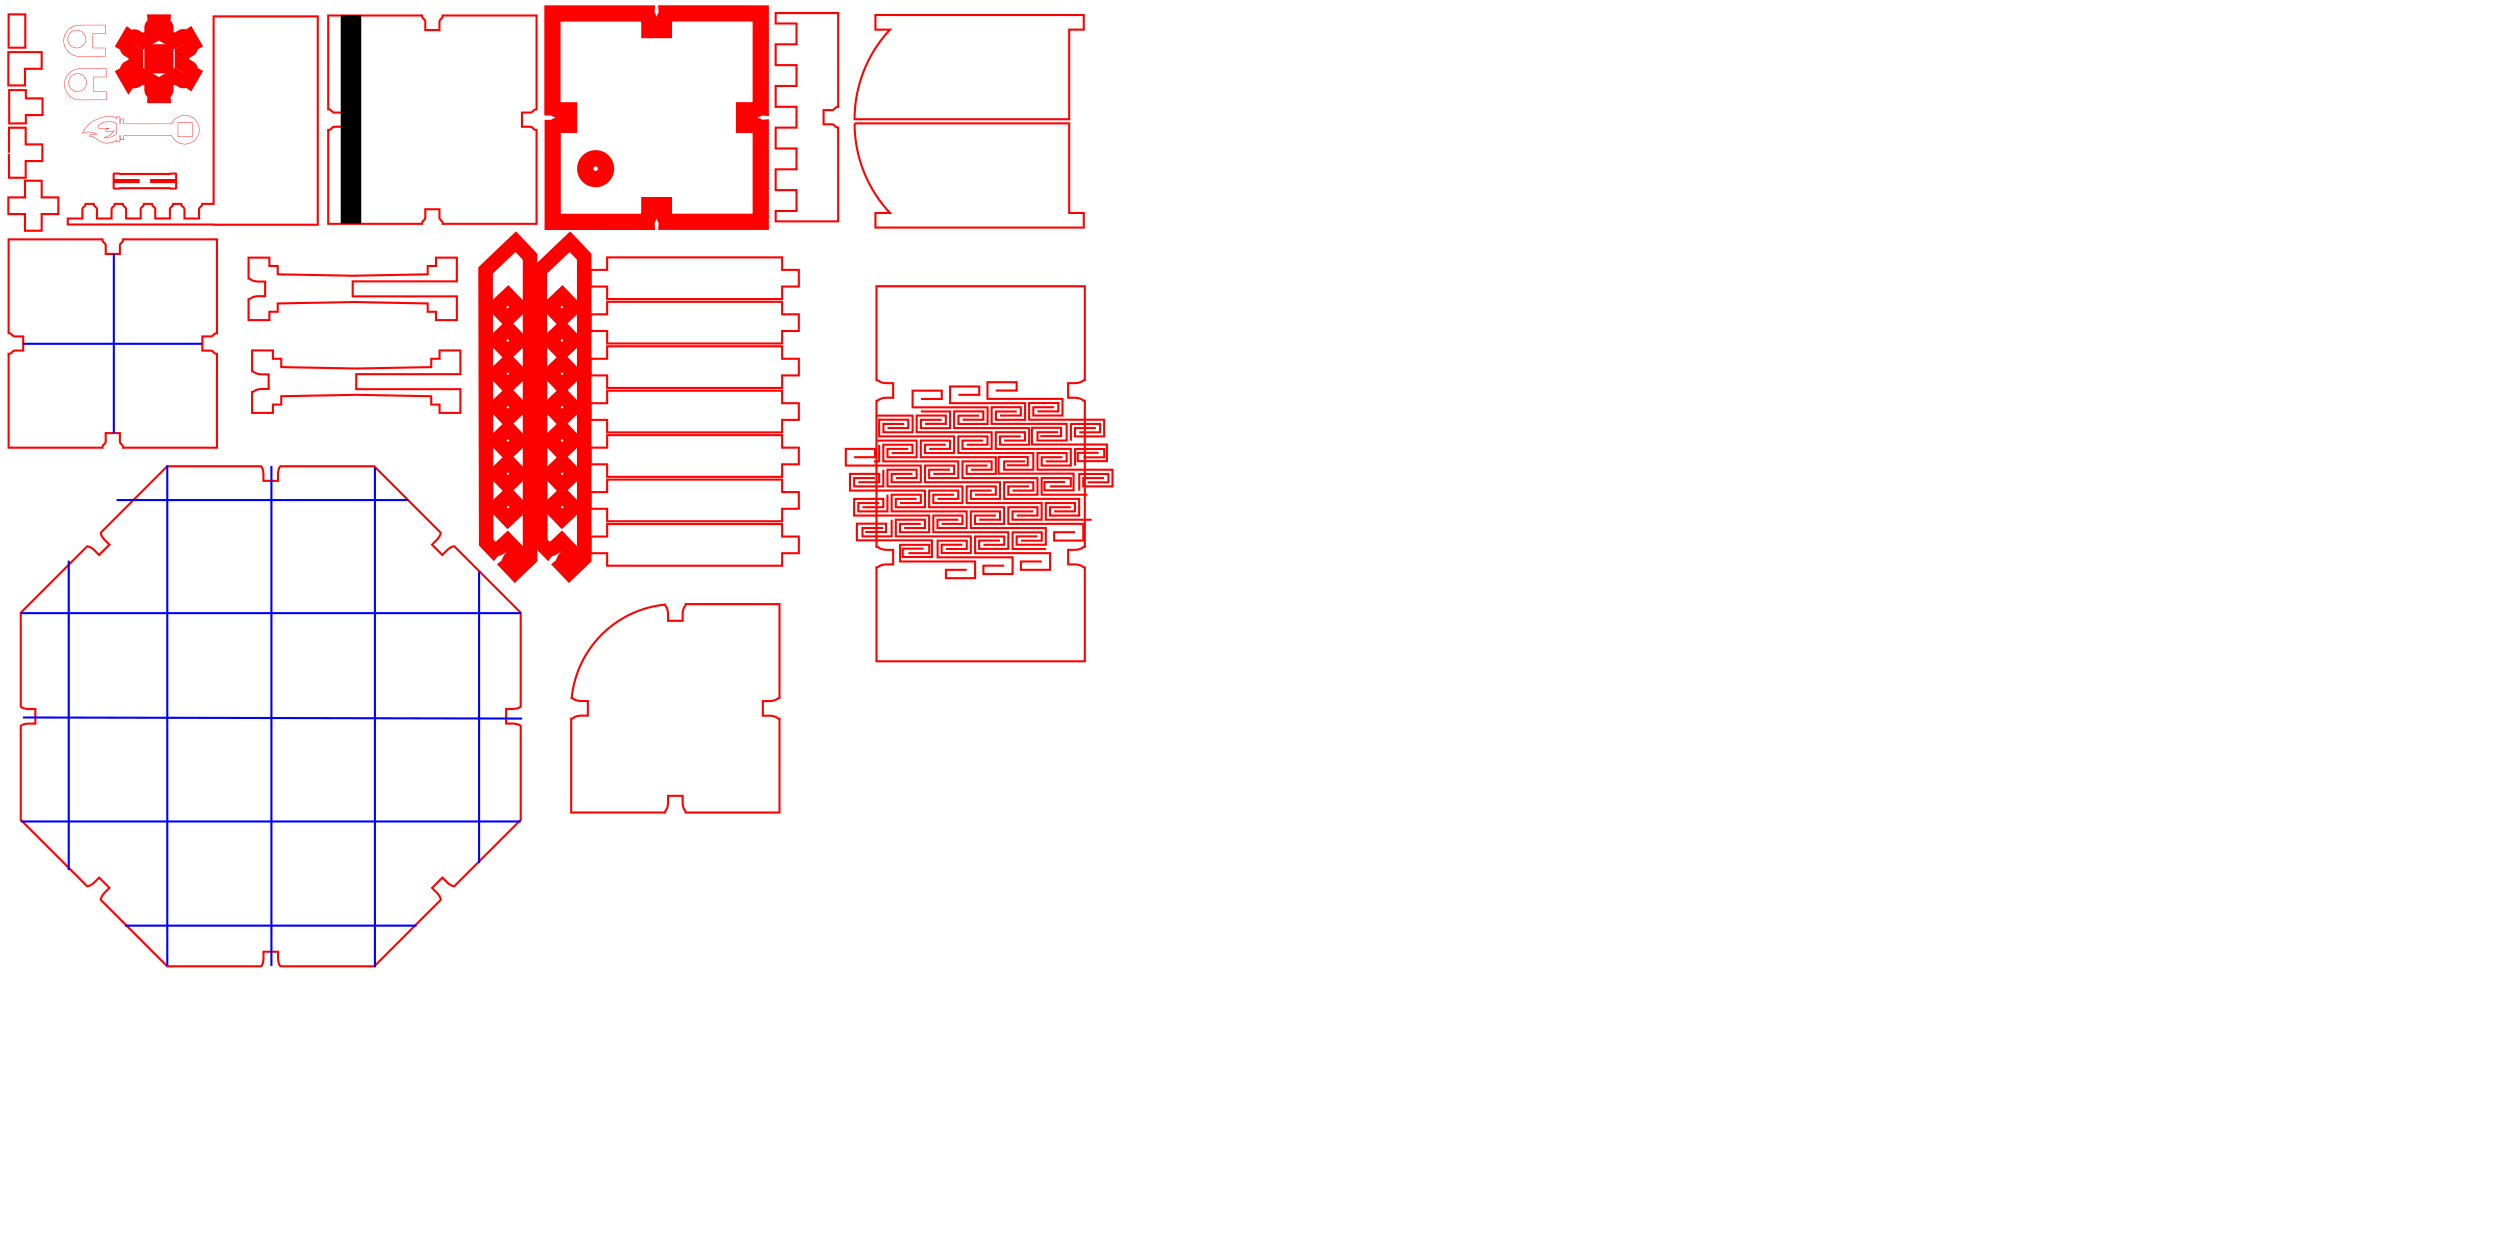 <?xml version="1.0" encoding="UTF-8" standalone="no"?>
<!-- Created with Inkscape (http://www.inkscape.org/) -->

<svg
   xmlns:shaper="http://www.shapertools.com/namespaces/shaper"
   xmlns:dc="http://purl.org/dc/elements/1.1/"
   xmlns:cc="http://creativecommons.org/ns#"
   xmlns:rdf="http://www.w3.org/1999/02/22-rdf-syntax-ns#"
   xmlns:svg="http://www.w3.org/2000/svg"
   xmlns="http://www.w3.org/2000/svg"
   xmlns:sodipodi="http://sodipodi.sourceforge.net/DTD/sodipodi-0.dtd"
   xmlns:inkscape="http://www.inkscape.org/namespaces/inkscape"
   width="600mm"
   height="300mm"
   viewBox="0 0 600 300"
   version="1.1"
   id="svg1601"
   inkscape:version="0.92.2 (5c3e80d, 2017-08-06)"
   sodipodi:docname="construction kit.svg">
  <defs
     id="defs1595" />
  <sodipodi:namedview
     id="base"
     pagecolor="#ffffff"
     bordercolor="#666666"
     borderopacity="1.0"
     inkscape:pageopacity="0.0"
     inkscape:pageshadow="2"
     inkscape:zoom="0.7"
     inkscape:cx="869.39916"
     inkscape:cy="716.04823"
     inkscape:document-units="mm"
     inkscape:current-layer="layer1"
     showgrid="false"
     inkscape:snap-object-midpoints="true"
     showguides="false"
     inkscape:guide-bbox="true"
     inkscape:window-width="1920"
     inkscape:window-height="1001"
     inkscape:window-x="-9"
     inkscape:window-y="-9"
     inkscape:window-maximized="1"
     inkscape:snap-global="false">
    <inkscape:grid
       type="xygrid"
       id="grid2311"
       units="mm"
       spacingx="0.1"
       spacingy="0.1" />
  </sodipodi:namedview>
  <g
     inkscape:label="Ebene 1"
     inkscape:groupmode="layer"
     id="layer1"
     transform="translate(0,3)">
    <g
       id="g2211"
       transform="matrix(0.265,0,0,0.265,46.396,97.711)" />
    <g
       id="g2213"
       transform="matrix(0.265,0,0,0.265,46.396,97.711)" />
    <g
       id="g2215"
       transform="matrix(0.265,0,0,0.265,46.396,97.711)" />
    <g
       id="g2217"
       transform="matrix(0.265,0,0,0.265,46.396,97.711)" />
    <g
       id="g2219"
       transform="matrix(0.265,0,0,0.265,46.396,97.711)" />
    <g
       id="g2221"
       transform="matrix(0.265,0,0,0.265,46.396,97.711)" />
    <g
       id="g2223"
       transform="matrix(0.265,0,0,0.265,46.396,97.711)" />
    <g
       id="g2225"
       transform="matrix(0.265,0,0,0.265,46.396,97.711)" />
    <g
       id="g2227"
       transform="matrix(0.265,0,0,0.265,46.396,97.711)" />
    <g
       id="g2229"
       transform="matrix(0.265,0,0,0.265,46.396,97.711)" />
    <g
       id="g2231"
       transform="matrix(0.265,0,0,0.265,46.396,97.711)" />
    <g
       id="g2233"
       transform="matrix(0.265,0,0,0.265,46.396,97.711)" />
    <g
       id="g2235"
       transform="matrix(0.265,0,0,0.265,46.396,97.711)" />
    <g
       id="g2237"
       transform="matrix(0.265,0,0,0.265,46.396,97.711)" />
    <g
       id="g2239"
       transform="matrix(0.265,0,0,0.265,46.396,97.711)" />
    <rect
       style="opacity:1;fill:none;fill-opacity:1;stroke:#ff0000;stroke-width:0.794;stroke-linecap:round;stroke-miterlimit:4;stroke-dasharray:none;stroke-opacity:1"
       id="rect2307"
       width="0"
       height="0"
       x="19.844"
       y="175.859" />
    <path
       sodipodi:nodetypes="ccccccccccccccccccccccccccccccccccccc"
       inkscape:connector-curvature="0"
       style="fill:none;stroke:#ff0000;stroke-width:0.1;stroke-miterlimit:4;stroke-dasharray:none;stroke-opacity:1"
       d="m 19.784,28.992 c 0.165,-0.601 1.452,-2.577 3.343,-3.319 1.582,-0.62 3.696,-1.394 4.831,-0.181 l -0.033,-0.448 h 0.845 v 1.687 h 0.077 v -1.187 h 0.845 v 1.187 h 11.501 c 0.554,-1.253 1.794,-2.062 3.164,-2.064 1.913,10e-5 3.463,1.551 3.463,3.463 1.82e-4,1.913 -1.55,3.464 -3.463,3.464 -1.37,-10e-4 -2.611,-0.81 -3.165,-2.063 h -11.499 v 1.013 h -0.845 v -1.013 h -0.077 v 1.513 h -0.845 l 0.033,-0.452 c -0.615,0.652 -2.066,0.897 -3,0.7 -1.508,-0.317 -2.023,-1.558 -3.502,-1.594 0.027,-0.636 1.836,-0.494 1.836,-0.494 0,0 -1.755,-1.024 -3.508,-0.212 z m 3.723,-1.422 c 0.041,0.596 2.808,0.171 2.808,0.171 0,0 -1.162,0.279 -0.956,0.509 0.329,0.724 2,0.142 2,0.142 0,0 -1.138,1.536 -2.329,1.552 0.906,0.565 2.2,-0.286 2.929,-0.852 v -2.5 c -2.509,-1.18 -4.312,0.277 -4.446,0.917 -0.005,0.021 -0.006,0.042 -0.005,0.061 z"
       id="path2197" />
    <rect
       style="opacity:1;fill:none;fill-opacity:1;stroke:#ff0000;stroke-width:0.1;stroke-linecap:round;stroke-miterlimit:4;stroke-dasharray:none;stroke-opacity:1"
       id="rect2309"
       width="3.411"
       height="3.411"
       x="26.399"
       y="42.714"
       transform="matrix(0,1,1,0,0,0)" />
    <path
       id="path6134"
       shaper:pathType="exterior"
       shaper:cutDepth="0.005"
       d="m 187.084,192.007 h -22.534 v 0 l 0.005,-0.045 0.002,-0.038 -0.002,-0.059 -0.017,-0.088 -0.029,-0.078 -0.039,-0.072 -0.048,-0.07 -0.054,-0.073 -0.059,-0.081 -0.064,-0.094 -0.035,-0.057 -0.036,-0.066 -0.037,-0.075 -0.038,-0.086 -0.038,-0.096 -0.037,-0.108 -0.036,-0.121 -0.034,-0.135 -0.032,-0.149 -0.028,-0.157 -0.041,-0.325 -0.021,-0.33 -0.002,-0.162 0.004,-0.158 v -1.278 h -3.5 v 1.278 0 l 0.003,0.231 -0.009,0.243 -0.021,0.25 -0.034,0.251 -0.046,0.245 -0.059,0.234 -0.034,0.111 -0.037,0.106 -0.039,0.096 -0.039,0.085 -0.04,0.076 -0.039,0.068 -0.077,0.117 -0.072,0.098 -0.065,0.088 -0.054,0.087 -0.039,0.093 -0.013,0.052 -0.007,0.057 -10e-4,0.063 0.005,0.07 h -22.534 v -22.534 0 h 0.045 0.038 0.059 l 0.088,-0.017 0.078,-0.029 0.072,-0.039 0.07,-0.047 0.073,-0.054 0.081,-0.059 0.094,-0.063 0.057,-0.035 0.066,-0.036 0.075,-0.038 0.086,-0.038 0.097,-0.038 0.108,-0.037 0.121,-0.036 0.135,-0.034 0.149,-0.032 0.157,-0.028 0.325,-0.041 0.329,-0.021 h 0.162 0.158 1.278 v -3.5 h -1.278 v 0 h -0.218 l -0.229,-0.01 -0.235,-0.018 -0.237,-0.029 -0.233,-0.041 -0.225,-0.052 -0.212,-0.064 -0.099,-0.036 -0.089,-0.037 -0.08,-0.037 -0.072,-0.037 -0.065,-0.037 -0.058,-0.037 -0.102,-0.071 -0.088,-0.066 -0.082,-0.058 -0.083,-0.047 -0.09,-0.033 -0.05,-0.01 -0.055,-0.01 a 25.002,25.002 0 0 1 22.409,-22.409 v 0 l 0.004,0.047 0.008,0.041 0.024,0.076 0.034,0.07 0.042,0.067 0.049,0.068 0.054,0.072 0.058,0.081 0.031,0.046 0.033,0.053 0.034,0.061 0.035,0.069 0.036,0.078 0.036,0.088 0.036,0.098 0.035,0.109 0.034,0.121 0.032,0.134 0.029,0.145 0.025,0.151 0.037,0.31 0.018,0.313 0.002,0.154 -0.003,0.15 v 1.278 h 3.5 v -1.278 0 l -0.003,-0.231 0.009,-0.243 0.021,-0.25 0.034,-0.25 0.046,-0.245 0.059,-0.234 0.034,-0.111 0.037,-0.106 0.039,-0.096 0.039,-0.085 0.04,-0.076 0.039,-0.068 0.077,-0.117 0.072,-0.098 0.065,-0.088 0.054,-0.087 0.039,-0.093 0.013,-0.052 0.007,-0.057 0.001,-0.063 -0.005,-0.07 h 22.534 v 22.534 0 h -0.069 -0.064 l -0.059,0.01 -0.054,0.014 -0.1,0.043 -0.095,0.07 -0.098,0.073 -0.111,0.08 -0.131,0.081 -0.075,0.04 -0.081,0.038 -0.088,0.037 -0.094,0.035 -0.205,0.063 -0.224,0.053 -0.236,0.042 -0.242,0.031 -0.241,0.019 -0.234,0.01 h -0.222 -1.277 v 3.5 h 1.277 v 0 h 0.222 l 0.234,0.01 0.241,0.019 0.242,0.031 0.236,0.042 0.224,0.053 0.205,0.063 0.094,0.035 0.088,0.037 0.081,0.038 0.075,0.04 0.131,0.081 0.111,0.08 0.098,0.073 0.095,0.06 0.1,0.043 0.054,0.014 0.059,0.01 h 0.064 l 0.069,-0.01 z"
       inkscape:connector-curvature="0"
       style="vector-effect:non-scaling-stroke;fill:none;stroke:#ff0000;stroke-width:0.5;stroke-miterlimit:4;stroke-dasharray:none;stroke-opacity:1" />
    <g
       id="g1449"
       transform="matrix(1,0,0,-1,29.75,351.327)">
      <path
         sodipodi:nodetypes="ccc"
         inkscape:connector-curvature="0"
         id="path4802-0-3-7-6"
         d="m 181.245,247.596 v -4 l -1.278,-0.022"
         style="fill:none;stroke:#ff0000;stroke-width:0.5;stroke-linecap:butt;stroke-linejoin:miter;stroke-miterlimit:4;stroke-dasharray:none;stroke-opacity:1" />
      <path
         sodipodi:nodetypes="ccccccc"
         inkscape:connector-curvature="0"
         id="path4802-0-3-3-3-3"
         d="m 180.467,248.573 2.778,0.022 h 7 v -4 h -7 v 2 h 5"
         style="fill:none;stroke:#ff0000;stroke-width:0.5;stroke-linecap:butt;stroke-linejoin:miter;stroke-miterlimit:4;stroke-dasharray:none;stroke-opacity:1" />
      <path
         sodipodi:nodetypes="ccccc"
         inkscape:connector-curvature="0"
         id="path4802-0-3-3-1-8"
         d="m 182.245,241.596 v -4 h -7 v 2 h 5"
         style="fill:none;stroke:#ff0000;stroke-width:0.5;stroke-linecap:butt;stroke-linejoin:miter;stroke-miterlimit:4;stroke-dasharray:none;stroke-opacity:1" />
      <path
         inkscape:connector-curvature="0"
         id="path4802-0-3-4-99-7"
         d="m 183.245,251.596 h 5 v 2 h -7 v -4 h 11 7 v -4 h -7 v 2 h 5"
         style="fill:none;stroke:#ff0000;stroke-width:0.5;stroke-linecap:butt;stroke-linejoin:miter;stroke-miterlimit:4;stroke-dasharray:none;stroke-opacity:1" />
      <path
         inkscape:connector-curvature="0"
         id="path4802-0-3-4-92-9"
         d="m 184.245,245.596 h 5 v 2 h -7 v -4 h 11 7 v -4 h -7 v 2 h 5"
         style="fill:none;stroke:#ff0000;stroke-width:0.5;stroke-linecap:butt;stroke-linejoin:miter;stroke-miterlimit:4;stroke-dasharray:none;stroke-opacity:1" />
      <path
         inkscape:connector-curvature="0"
         id="path4802-0-3-4-2-6"
         d="m 175.245,244.596 h 5 v 2 h -7 v -4 h 11 7 v -4 h -7 v 2 h 5"
         style="fill:none;stroke:#ff0000;stroke-width:0.5;stroke-linecap:butt;stroke-linejoin:miter;stroke-miterlimit:4;stroke-dasharray:none;stroke-opacity:1" />
      <path
         inkscape:connector-curvature="0"
         id="path4802-0-0-3"
         d="m 219.908,249.65 h 5 v 2 h -7 v -4 h 11 7 v -4 h -7 v 2 h 5"
         style="fill:none;stroke:#ff0000;stroke-width:0.5;stroke-linecap:butt;stroke-linejoin:miter;stroke-miterlimit:4;stroke-dasharray:none;stroke-opacity:1" />
      <path
         inkscape:connector-curvature="0"
         id="path4802-0-3-4-80-5"
         d="m 210.245,254.596 h 5 v 2 h -7 v -4 h 11 7 v -4 h -7 v 2 h 5"
         style="fill:none;stroke:#ff0000;stroke-width:0.5;stroke-linecap:butt;stroke-linejoin:miter;stroke-miterlimit:4;stroke-dasharray:none;stroke-opacity:1" />
      <path
         inkscape:connector-curvature="0"
         id="path4802-0-3-4-8-4-6"
         d="m 219.245,255.596 h 5 v 2 h -7 v -4 h 11 7 v -4 h -7 v 2 h 5"
         style="fill:none;stroke:#ff0000;stroke-width:0.5;stroke-linecap:butt;stroke-linejoin:miter;stroke-miterlimit:4;stroke-dasharray:none;stroke-opacity:1" />
      <path
         inkscape:connector-curvature="0"
         id="path4802-0-4-00"
         d="m 211.908,242.65 h 5 v 2 h -7 v -4 h 11 7 v -4 h -7 v 2 h 5"
         style="fill:none;stroke:#ff0000;stroke-width:0.5;stroke-linecap:butt;stroke-linejoin:miter;stroke-miterlimit:4;stroke-dasharray:none;stroke-opacity:1" />
      <path
         inkscape:connector-curvature="0"
         id="path4802-0-3-4-6-2"
         d="m 202.245,247.596 h 5 v 2 h -7 v -4 h 11 7 v -4 h -7 v 2 h 5"
         style="fill:none;stroke:#ff0000;stroke-width:0.5;stroke-linecap:butt;stroke-linejoin:miter;stroke-miterlimit:4;stroke-dasharray:none;stroke-opacity:1" />
      <path
         inkscape:connector-curvature="0"
         id="path4802-0-3-0-2-0"
         d="m 221.245,243.596 h 5 v 2 h -7 v -4 h 11 7 v -4 h -7 v 2 h 5"
         style="fill:none;stroke:#ff0000;stroke-width:0.5;stroke-linecap:butt;stroke-linejoin:miter;stroke-miterlimit:4;stroke-dasharray:none;stroke-opacity:1" />
      <path
         inkscape:connector-curvature="0"
         id="path4802-0-3-4-8-5-5"
         d="m 211.245,248.596 h 5 v 2 h -7 v -4 h 11 7 v -4 h -7 v 2 h 5"
         style="fill:none;stroke:#ff0000;stroke-width:0.5;stroke-linecap:butt;stroke-linejoin:miter;stroke-miterlimit:4;stroke-dasharray:none;stroke-opacity:1" />
      <path
         inkscape:connector-curvature="0"
         id="path4802-0-3-4-98-9"
         d="m 201.245,253.596 h 5 v 2 h -7 v -4 h 11 7 v -4 h -7 v 2 h 5"
         style="fill:none;stroke:#ff0000;stroke-width:0.5;stroke-linecap:butt;stroke-linejoin:miter;stroke-miterlimit:4;stroke-dasharray:none;stroke-opacity:1" />
      <path
         inkscape:connector-curvature="0"
         id="path4802-0-3-4-6-2-7"
         d="m 193.245,246.596 h 5 v 2 h -7 v -4 h 11 7 v -4 h -7 v 2 h 5"
         style="fill:none;stroke:#ff0000;stroke-width:0.5;stroke-linecap:butt;stroke-linejoin:miter;stroke-miterlimit:4;stroke-dasharray:none;stroke-opacity:1" />
      <path
         inkscape:connector-curvature="0"
         id="path4802-0-3-4-6-2-0"
         d="m 192.245,252.596 h 5 v 2 h -7 v -4 h 11 7 v -4 h -7 v 2 h 5"
         style="fill:none;stroke:#ff0000;stroke-width:0.5;stroke-linecap:butt;stroke-linejoin:miter;stroke-miterlimit:4;stroke-dasharray:none;stroke-opacity:1" />
      <path
         sodipodi:nodetypes="ccccc"
         inkscape:connector-curvature="0"
         id="path4802-0-3-4-6-2-6"
         d="m 183.245,235.596 v -4 h -7 v 2 h 5"
         style="fill:none;stroke:#ff0000;stroke-width:0.5;stroke-linecap:butt;stroke-linejoin:miter;stroke-miterlimit:4;stroke-dasharray:none;stroke-opacity:1" />
      <path
         inkscape:connector-curvature="0"
         id="path4802-0-3-4-6-2-71"
         d="m 176.245,238.596 h 5 v 2 h -7 v -4 h 11 7 v -4 h -7 v 2 h 5"
         style="fill:none;stroke:#ff0000;stroke-width:0.5;stroke-linecap:butt;stroke-linejoin:miter;stroke-miterlimit:4;stroke-dasharray:none;stroke-opacity:1" />
      <path
         inkscape:connector-curvature="0"
         id="path4802-0-3-4-6-2-16"
         d="m 185.245,239.596 h 5 v 2 h -7 v -4 h 11 7 v -4 h -7 v 2 h 5"
         style="fill:none;stroke:#ff0000;stroke-width:0.5;stroke-linecap:butt;stroke-linejoin:miter;stroke-miterlimit:4;stroke-dasharray:none;stroke-opacity:1" />
      <path
         inkscape:connector-curvature="0"
         id="path4802-0-3-4-6-2-67"
         d="m 194.245,240.596 h 5 v 2 h -7 v -4 h 11 7 v -4 h -7 v 2 h 5"
         style="fill:none;stroke:#ff0000;stroke-width:0.5;stroke-linecap:butt;stroke-linejoin:miter;stroke-miterlimit:4;stroke-dasharray:none;stroke-opacity:1" />
      <path
         inkscape:connector-curvature="0"
         id="path4802-0-3-4-6-2-2"
         d="m 203.245,241.596 h 5 v 2 h -7 v -4 h 11 7 v -4 h -7 v 2 h 5"
         style="fill:none;stroke:#ff0000;stroke-width:0.5;stroke-linecap:butt;stroke-linejoin:miter;stroke-miterlimit:4;stroke-dasharray:none;stroke-opacity:1" />
      <path
         inkscape:connector-curvature="0"
         id="path4802-0-6-9-3"
         d="m 177.908,226.65 h 5 v 2 h -7 v -4 h 11 7 v -4 h -7 v 2 h 5"
         style="fill:none;stroke:#ff0000;stroke-width:0.5;stroke-linecap:butt;stroke-linejoin:miter;stroke-miterlimit:4;stroke-dasharray:none;stroke-opacity:1" />
      <path
         inkscape:connector-curvature="0"
         id="path4802-0-3-0-5-8-1"
         d="m 187.245,227.596 h 5 v 2 h -7 v -4 h 11 7 v -4 h -7 v 2 h 5"
         style="fill:none;stroke:#ff0000;stroke-width:0.5;stroke-linecap:butt;stroke-linejoin:miter;stroke-miterlimit:4;stroke-dasharray:none;stroke-opacity:1" />
      <path
         inkscape:connector-curvature="0"
         id="path4802-0-3-4-6-2-4-3"
         d="m 196.245,228.596 h 5 v 2 h -7 v -4 h 11 7 v -4 h -7 v 2 h 5"
         style="fill:none;stroke:#ff0000;stroke-width:0.5;stroke-linecap:butt;stroke-linejoin:miter;stroke-miterlimit:4;stroke-dasharray:none;stroke-opacity:1" />
      <path
         inkscape:connector-curvature="0"
         id="path4802-0-3-4-6-2-61-3"
         d="m 205.245,229.596 h 5 v 2 h -7 v -4 h 11 7 v -4 h -7 v 2 h 5"
         style="fill:none;stroke:#ff0000;stroke-width:0.5;stroke-linecap:butt;stroke-linejoin:miter;stroke-miterlimit:4;stroke-dasharray:none;stroke-opacity:1" />
      <path
         inkscape:connector-curvature="0"
         id="path4802-0-3-4-6-2-94-1"
         d="m 214.245,230.596 h 5 v 2 h -7 v -4 h 11 7 v -4 h -7 v 2 h 5"
         style="fill:none;stroke:#ff0000;stroke-width:0.5;stroke-linecap:butt;stroke-linejoin:miter;stroke-miterlimit:4;stroke-dasharray:none;stroke-opacity:1" />
      <path
         sodipodi:nodetypes="cccccc"
         inkscape:connector-curvature="0"
         id="path4802-0-3-4-6-2-13-2"
         d="m 223.245,231.596 h 5 v 2 h -7 v -4 h 11"
         style="fill:none;stroke:#ff0000;stroke-width:0.5;stroke-linecap:butt;stroke-linejoin:miter;stroke-miterlimit:4;stroke-dasharray:none;stroke-opacity:1" />
      <path
         sodipodi:nodetypes="ccccc"
         inkscape:connector-curvature="0"
         id="path4802-0-3-4-6-2-672-2"
         d="m 184.245,229.596 v -4 h -7 v 2 h 5"
         style="fill:none;stroke:#ff0000;stroke-width:0.5;stroke-linecap:butt;stroke-linejoin:miter;stroke-miterlimit:4;stroke-dasharray:none;stroke-opacity:1" />
      <path
         inkscape:connector-curvature="0"
         id="path4802-0-3-4-6-2-84-1"
         d="m 177.245,232.596 h 5 v 2 h -7 v -4 h 11 7 v -4 h -7 v 2 h 5"
         style="fill:none;stroke:#ff0000;stroke-width:0.5;stroke-linecap:butt;stroke-linejoin:miter;stroke-miterlimit:4;stroke-dasharray:none;stroke-opacity:1" />
      <path
         inkscape:connector-curvature="0"
         id="path4802-0-3-4-6-2-65-4"
         d="m 186.245,233.596 h 5 v 2 h -7 v -4 h 11 7 v -4 h -7 v 2 h 5"
         style="fill:none;stroke:#ff0000;stroke-width:0.5;stroke-linecap:butt;stroke-linejoin:miter;stroke-miterlimit:4;stroke-dasharray:none;stroke-opacity:1" />
      <path
         inkscape:connector-curvature="0"
         id="path4802-0-3-4-6-2-46-4"
         d="m 195.245,234.596 h 5 v 2 h -7 v -4 h 11 7 v -4 h -7 v 2 h 5"
         style="fill:none;stroke:#ff0000;stroke-width:0.5;stroke-linecap:butt;stroke-linejoin:miter;stroke-miterlimit:4;stroke-dasharray:none;stroke-opacity:1" />
      <path
         inkscape:connector-curvature="0"
         id="path4802-0-3-4-6-2-04-2"
         d="m 204.245,235.596 h 5 v 2 h -7 v -4 h 11 7 v -4 h -7 v 2 h 5"
         style="fill:none;stroke:#ff0000;stroke-width:0.5;stroke-linecap:butt;stroke-linejoin:miter;stroke-miterlimit:4;stroke-dasharray:none;stroke-opacity:1" />
      <path
         inkscape:connector-curvature="0"
         id="path4802-0-3-4-6-2-668-3"
         d="m 213.245,236.596 h 5 v 2 h -7 v -4 h 11 7 v -4 h -7 v 2 h 5"
         style="fill:none;stroke:#ff0000;stroke-width:0.5;stroke-linecap:butt;stroke-linejoin:miter;stroke-miterlimit:4;stroke-dasharray:none;stroke-opacity:1" />
      <path
         sodipodi:nodetypes="cccccc"
         inkscape:connector-curvature="0"
         id="path4802-0-3-4-6-2-98-1"
         d="m 222.245,237.596 h 5 v 2 h -7 v -4 h 11"
         style="fill:none;stroke:#ff0000;stroke-width:0.5;stroke-linecap:butt;stroke-linejoin:miter;stroke-miterlimit:4;stroke-dasharray:none;stroke-opacity:1" />
      <path
         inkscape:connector-curvature="0"
         id="path6123"
         d="m 180.605,195.621 v 22.535 l 0.07,-0.005 0.064,0.001 0.057,0.007 0.052,0.012 0.093,0.038 0.087,0.054 0.088,0.065 0.098,0.072 0.117,0.077 0.068,0.039 0.076,0.04 0.085,0.039 0.096,0.039 0.105,0.038 0.111,0.034 0.234,0.059 0.245,0.046 0.251,0.033 0.25,0.021 0.243,0.009 0.232,-0.003 h 1.277 v 3.5 h -1.277 l -0.158,-0.004 -0.162,0.002 -0.329,0.021 -0.326,0.041 -0.157,0.028 -0.149,0.032 -0.135,0.034 -0.121,0.036 -0.108,0.037 -0.097,0.038 -0.085,0.038 -0.075,0.038 -0.066,0.036 -0.057,0.035 -0.095,0.064 -0.08,0.059 -0.073,0.054 -0.07,0.048 -0.072,0.039 -0.078,0.028 -0.088,0.017 -0.059,0.002 -0.038,-0.002 -0.045,-0.005 v 35.068 l 0.069,-0.006 0.063,0.001 0.059,0.008 0.055,0.013 0.1,0.043 0.095,0.06 0.098,0.073 0.111,0.079 0.131,0.081 0.075,0.04 0.081,0.038 0.087,0.037 0.094,0.035 0.206,0.062 0.224,0.053 0.237,0.042 0.242,0.031 0.241,0.019 0.234,0.008 0.222,-0.003 h 1.277 v 3.5 h -1.277 l -0.222,-0.003 -0.234,0.008 -0.241,0.02 -0.242,0.03 -0.237,0.042 -0.224,0.053 -0.205,0.063 -0.094,0.035 -0.087,0.037 -0.081,0.039 -0.075,0.039 -0.131,0.081 -0.111,0.08 -0.098,0.073 -0.095,0.06 -0.1,0.043 -0.055,0.013 -0.059,0.008 -0.063,10e-4 -0.069,-0.005 v 22.534 h 50 v -22.534 l -0.069,0.005 -0.064,-10e-4 -0.059,-0.008 -0.055,-0.013 -0.1,-0.043 -0.095,-0.06 -0.098,-0.073 -0.111,-0.08 -0.131,-0.081 -0.075,-0.039 -0.081,-0.039 -0.087,-0.037 -0.094,-0.035 -0.206,-0.063 -0.224,-0.053 -0.237,-0.042 -0.242,-0.03 -0.241,-0.02 -0.234,-0.008 -0.222,0.003 h -1.278 v -3.5 h 1.278 l 0.222,0.003 0.234,-0.008 0.241,-0.019 0.242,-0.031 0.237,-0.042 0.224,-0.053 0.206,-0.062 0.094,-0.035 0.087,-0.037 0.081,-0.038 0.075,-0.04 0.131,-0.081 0.111,-0.079 0.098,-0.073 0.095,-0.06 0.1,-0.043 0.055,-0.013 0.059,-0.008 0.064,-0.001 0.069,0.006 v -35.068 l -0.045,0.005 -0.038,0.002 -0.059,-0.002 -0.088,-0.017 -0.077,-0.028 -0.072,-0.039 -0.07,-0.048 -0.073,-0.054 -0.08,-0.059 -0.094,-0.063 -0.057,-0.035 -0.066,-0.036 -0.076,-0.038 -0.085,-0.038 -0.097,-0.038 -0.108,-0.037 -0.121,-0.036 -0.135,-0.035 -0.149,-0.032 -0.157,-0.028 -0.326,-0.041 -0.329,-0.021 -0.162,-0.002 -0.158,0.004 h -1.278 v -3.5 h 1.278 l 0.232,0.003 0.243,-0.009 0.25,-0.021 0.251,-0.033 0.245,-0.046 0.234,-0.059 0.111,-0.034 0.105,-0.038 0.096,-0.039 0.085,-0.039 0.076,-0.04 0.068,-0.039 0.117,-0.077 0.098,-0.072 0.089,-0.065 0.087,-0.054 0.093,-0.038 0.052,-0.012 0.057,-0.007 0.064,-0.001 0.07,0.005 v -22.535 z"
         style="vector-effect:non-scaling-stroke;fill:none;stroke:#ff0000;stroke-width:0.5;stroke-miterlimit:4;stroke-dasharray:none;stroke-opacity:1" />
      <path
         sodipodi:nodetypes="cccccc"
         inkscape:connector-curvature="0"
         id="path4802-0-3-4-99-7-7"
         d="m 180.467,254.573 8.805,-0.003 v -4 h -7 v 2 h 5"
         style="fill:none;stroke:#ff0000;stroke-width:0.5;stroke-linecap:butt;stroke-linejoin:miter;stroke-miterlimit:4;stroke-dasharray:none;stroke-opacity:1" />
      <path
         sodipodi:nodetypes="cccccc"
         inkscape:connector-curvature="0"
         id="path4802-0-3-4-99-7-4"
         d="m 191.272,255.571 h 7 v -4 h -7 v 2 h 5"
         style="fill:none;stroke:#ff0000;stroke-width:0.5;stroke-linecap:butt;stroke-linejoin:miter;stroke-miterlimit:4;stroke-dasharray:none;stroke-opacity:1" />
      <path
         inkscape:connector-curvature="0"
         id="path4802-0-3-4-99-7-5"
         d="m 191.272,258.571 h 5 v 2 h -7 v -4 h 11 7 v -4 h -7 v 2 h 5"
         style="fill:none;stroke:#ff0000;stroke-width:0.5;stroke-linecap:butt;stroke-linejoin:miter;stroke-miterlimit:4;stroke-dasharray:none;stroke-opacity:1" />
      <path
         inkscape:connector-curvature="0"
         id="path4802-0-3-4-99-7-9"
         d="m 200.272,259.571 h 5 v 2 h -7 v -4 h 11 7 v -4 h -7 v 2 h 5"
         style="fill:none;stroke:#ff0000;stroke-width:0.5;stroke-linecap:butt;stroke-linejoin:miter;stroke-miterlimit:4;stroke-dasharray:none;stroke-opacity:1" />
      <path
         inkscape:connector-curvature="0"
         id="path4802-0-3-4-99-7-82"
         d="m 206.272,223.571 h 5 v 2 h -7 v -4 h 11 7 v -4 h -7 v 2 h 5"
         style="fill:none;stroke:#ff0000;stroke-width:0.5;stroke-linecap:butt;stroke-linejoin:miter;stroke-miterlimit:4;stroke-dasharray:none;stroke-opacity:1" />
      <path
         inkscape:connector-curvature="0"
         id="path4802-0-3-4-99-7-2"
         d="m 197.272,222.571 h 5 v 2 h -7 v -4 h 11 7 v -4 h -7 v 2 h 5"
         style="fill:none;stroke:#ff0000;stroke-width:0.5;stroke-linecap:butt;stroke-linejoin:miter;stroke-miterlimit:4;stroke-dasharray:none;stroke-opacity:1" />
      <path
         inkscape:connector-curvature="0"
         id="path4802-0-3-4-99-7-24"
         d="m 188.272,221.571 h 5 v 2 h -7 v -4 h 11 7 v -4 h -7 v 2 h 5"
         style="fill:none;stroke:#ff0000;stroke-width:0.5;stroke-linecap:butt;stroke-linejoin:miter;stroke-miterlimit:4;stroke-dasharray:none;stroke-opacity:1" />
      <path
         sodipodi:nodetypes="cccccc"
         inkscape:connector-curvature="0"
         id="path4802-0-3-4-99-7-74"
         d="m 215.272,224.571 h 5 v 2 h -7 v -4 l 8,1e-5"
         style="fill:none;stroke:#ff0000;stroke-width:0.5;stroke-linecap:butt;stroke-linejoin:miter;stroke-miterlimit:4;stroke-dasharray:none;stroke-opacity:1" />
      <path
         inkscape:connector-curvature="0"
         id="path4802-0-3-4-8-4-6-14"
         d="m 209.245,260.596 h 5 v 2 h -7 v -4 h 11 7 v -4 h -7 v 2 h 5"
         style="fill:none;stroke:#ff0000;stroke-width:0.5;stroke-linecap:butt;stroke-linejoin:miter;stroke-miterlimit:4;stroke-dasharray:none;stroke-opacity:1" />
      <path
         sodipodi:nodetypes="ccccc"
         inkscape:connector-curvature="0"
         id="path4802-0-3-4-8-4-6-14-4"
         d="m 229.272,250.571 h 5 v 2 h -7 v -4"
         style="fill:none;stroke:#ff0000;stroke-width:0.5;stroke-linecap:butt;stroke-linejoin:miter;stroke-miterlimit:4;stroke-dasharray:none;stroke-opacity:1" />
      <path
         sodipodi:nodetypes="ccccc"
         inkscape:connector-curvature="0"
         id="path4802-0-3-4-8-4-6-14-1"
         d="m 230.272,244.571 h 5 v 2 h -7 v -4"
         style="fill:none;stroke:#ff0000;stroke-width:0.5;stroke-linecap:butt;stroke-linejoin:miter;stroke-miterlimit:4;stroke-dasharray:none;stroke-opacity:1" />
      <path
         sodipodi:nodetypes="ccccc"
         inkscape:connector-curvature="0"
         id="path4802-0-3-4-8-4-6-14-3"
         d="m 231.272,238.571 h 5 v 2 h -7 v -4"
         style="fill:none;stroke:#ff0000;stroke-width:0.5;stroke-linecap:butt;stroke-linejoin:miter;stroke-miterlimit:4;stroke-dasharray:none;stroke-opacity:1" />
    </g>
    <path
       id="path2702"
       shaper:pathType="exterior"
       shaper:cutDepth="0.004"
       d="M 51.265,50.935 H 76.265 V 0.935 H 51.265 V 45.935 h -2.736 v 0 l -0.002,0.09 -0.013,0.086 -0.024,0.083 -0.035,0.079 -0.046,0.076 -0.057,0.072 -0.066,0.07 -0.073,0.068 -0.154,0.135 -0.073,0.07 -0.065,0.074 -0.056,0.079 -0.045,0.084 -0.033,0.089 -0.021,0.095 v 2.251 h -3.5 v -2.251 0 l -0.021,-0.095 -0.033,-0.089 -0.045,-0.084 -0.056,-0.079 -0.065,-0.074 -0.073,-0.07 -0.154,-0.135 -0.073,-0.068 -0.066,-0.07 -0.057,-0.072 -0.046,-0.076 -0.035,-0.079 -0.024,-0.083 -0.013,-0.086 -0.002,-0.09 h -1.972 v 0 l -0.002,0.089 -0.013,0.086 -0.024,0.082 -0.035,0.079 -0.046,0.075 -0.056,0.072 -0.065,0.069 -0.072,0.067 -0.153,0.133 -0.073,0.069 -0.066,0.073 -0.056,0.077 -0.046,0.082 -0.035,0.087 -0.023,0.093 0.002,0.768 v 0 l -0.004,0.112 v 1.385 h -0.763 l 2.8e-4,0.002 h -1.975 l 2.9e-4,-0.002 h -0.763 v -1.385 0 l -0.004,-0.112 10e-4,-0.768 v 0 l -0.023,-0.093 -0.035,-0.087 -0.046,-0.082 -0.056,-0.077 -0.066,-0.073 -0.073,-0.069 -0.153,-0.133 -0.072,-0.067 -0.065,-0.069 -0.056,-0.072 -0.046,-0.075 -0.035,-0.079 -0.024,-0.082 -0.013,-0.086 -0.002,-0.089 h -1.972 v 0 l -0.002,0.09 -0.013,0.086 -0.024,0.083 -0.035,0.079 -0.046,0.076 -0.057,0.072 -0.066,0.07 -0.073,0.068 -0.154,0.135 -0.073,0.07 -0.065,0.074 -0.056,0.079 -0.045,0.084 -0.033,0.089 -0.021,0.095 v 2.251 h -3.5 v -2.251 0 l -0.021,-0.095 -0.033,-0.089 -0.045,-0.084 -0.056,-0.079 -0.065,-0.074 -0.073,-0.07 -0.154,-0.135 -0.073,-0.068 -0.066,-0.07 -0.057,-0.072 -0.046,-0.076 -0.035,-0.079 -0.024,-0.083 -0.013,-0.086 -0.002,-0.09 h -1.972 v 0 l -0.002,0.09 -0.013,0.086 -0.024,0.083 -0.035,0.079 -0.046,0.076 -0.057,0.072 -0.066,0.07 -0.073,0.068 -0.154,0.135 -0.073,0.07 -0.065,0.074 -0.056,0.079 -0.045,0.084 -0.033,0.089 -0.021,0.095 v 2.251 h -3.5 v -2.251 0 l -0.021,-0.095 -0.033,-0.089 -0.045,-0.084 -0.056,-0.079 -0.065,-0.074 -0.073,-0.07 -0.154,-0.135 -0.073,-0.068 -0.066,-0.07 -0.057,-0.072 -0.046,-0.076 -0.035,-0.079 -0.024,-0.083 -0.013,-0.086 -0.002,-0.09 h -1.972 v 0 l -0.002,0.09 -0.013,0.086 -0.024,0.083 -0.035,0.079 -0.046,0.076 -0.057,0.072 -0.066,0.07 -0.073,0.068 -0.154,0.135 -0.073,0.07 -0.065,0.074 -0.056,0.079 -0.045,0.084 -0.033,0.089 -0.021,0.095 v 2.251 H 16.265 v 1.443 h 35 z"
       inkscape:connector-curvature="0"
       style="vector-effect:non-scaling-stroke;fill:none;stroke:#ff0000;stroke-width:0.5;stroke-miterlimit:4;stroke-dasharray:none;stroke-opacity:1" />
    <path
       id="path2751"
       shaper:pathType="exterior"
       shaper:cutDepth="0.004"
       d="m 122.757,170.654 v 0 l 0.157,-0.003 0.163,0.002 0.168,0.008 0.171,0.014 0.344,0.045 0.167,0.031 0.161,0.036 0.153,0.042 0.142,0.046 0.13,0.051 0.117,0.054 0.104,0.057 0.091,0.058 0.081,0.057 0.073,0.055 v 22.551 l -15.946,15.946 v 0 l -0.141,-0.021 -0.081,-0.016 -0.09,-0.022 -0.1,-0.03 -0.111,-0.04 -0.122,-0.053 -0.134,-0.067 -0.146,-0.083 -0.156,-0.099 -0.157,-0.11 -0.156,-0.118 -0.152,-0.125 -0.147,-0.13 -0.139,-0.133 -0.129,-0.134 -0.903,-0.903 -2.475,2.475 0.903,0.903 v 0 l 0.115,0.11 0.116,0.119 0.115,0.126 0.113,0.133 0.109,0.138 0.104,0.141 0.098,0.143 0.09,0.144 0.081,0.144 0.07,0.142 0.055,0.132 0.041,0.118 0.029,0.107 0.021,0.097 0.015,0.088 0.012,0.081 -15.946,15.946 h -22.551 v 0 l -0.042,-0.057 -0.045,-0.063 -0.048,-0.071 -0.049,-0.082 -0.05,-0.095 -0.05,-0.109 -0.049,-0.126 -0.047,-0.145 -0.044,-0.165 -0.039,-0.179 -0.032,-0.186 -0.025,-0.19 -0.018,-0.192 -0.011,-0.191 -0.004,-0.188 0.004,-0.182 v -1.277 h -3.5 v 1.278 0 l 0.004,0.159 -0.002,0.166 -0.008,0.17 -0.014,0.173 -0.02,0.174 -0.026,0.173 -0.032,0.17 -0.038,0.165 -0.044,0.158 -0.051,0.149 -0.054,0.132 -0.055,0.113 -0.055,0.096 -0.054,0.083 -0.052,0.073 -0.049,0.066 H 40.128 L 24.182,212.957 v 0 l 0.021,-0.141 0.016,-0.081 0.022,-0.09 0.03,-0.1 0.04,-0.111 0.053,-0.122 0.067,-0.134 0.083,-0.146 0.099,-0.156 0.11,-0.157 0.118,-0.156 0.125,-0.152 0.13,-0.147 0.133,-0.139 0.134,-0.129 0.903,-0.903 -2.475,-2.475 -0.903,0.903 v 0 l -0.11,0.115 -0.119,0.116 -0.126,0.115 -0.133,0.113 -0.137,0.109 -0.141,0.104 -0.143,0.098 -0.144,0.09 -0.144,0.081 -0.142,0.07 -0.132,0.055 -0.118,0.041 -0.107,0.029 -0.097,0.021 -0.088,0.015 -0.081,0.012 -15.946,-15.946 v -22.551 0 l 0.057,-0.042 0.063,-0.045 0.072,-0.048 0.082,-0.049 0.095,-0.05 0.109,-0.05 0.126,-0.049 0.145,-0.047 0.165,-0.044 0.179,-0.039 0.186,-0.032 0.19,-0.025 0.192,-0.018 0.191,-0.011 0.188,-0.004 0.182,0.004 h 1.277 v -3.5 h -1.277 v 0 l -0.159,0.004 -0.166,-0.002 -0.17,-0.008 -0.173,-0.014 -0.174,-0.02 -0.173,-0.026 -0.17,-0.032 -0.165,-0.038 -0.158,-0.044 -0.149,-0.051 -0.132,-0.054 -0.113,-0.055 -0.096,-0.055 -0.083,-0.054 -0.073,-0.052 -0.066,-0.049 V 144.052 L 20.927,128.106 v 0 l 0.141,0.021 0.081,0.016 0.09,0.022 0.1,0.03 0.111,0.04 0.122,0.053 0.134,0.067 0.146,0.083 0.156,0.099 0.157,0.11 0.156,0.118 0.152,0.125 0.147,0.13 0.139,0.133 0.129,0.134 0.903,0.903 2.475,-2.475 -0.903,-0.903 v 0 l -0.115,-0.11 -0.116,-0.119 -0.115,-0.126 -0.113,-0.133 -0.109,-0.138 -0.104,-0.141 -0.098,-0.143 -0.09,-0.144 -0.08,-0.144 -0.07,-0.142 -0.055,-0.132 -0.041,-0.118 -0.029,-0.107 -0.021,-0.097 -0.015,-0.088 -0.012,-0.081 15.946,-15.946 h 22.551 v 0 l 0.042,0.057 0.045,0.063 0.048,0.071 0.049,0.082 0.05,0.095 0.05,0.109 0.049,0.126 0.047,0.145 0.044,0.165 0.039,0.179 0.032,0.186 0.025,0.19 0.018,0.192 0.011,0.191 0.004,0.188 -0.004,0.182 v 1.278 h 3.5 v -1.278 0 l -0.004,-0.159 0.002,-0.166 0.008,-0.17 0.014,-0.173 0.02,-0.174 0.026,-0.173 0.032,-0.17 0.038,-0.165 0.044,-0.158 0.051,-0.149 0.054,-0.132 0.055,-0.113 0.055,-0.096 0.054,-0.083 0.052,-0.073 0.049,-0.066 h 22.551 l 15.946,15.946 v 0 l -0.021,0.141 -0.016,0.081 -0.022,0.09 -0.03,0.1 -0.04,0.111 -0.053,0.122 -0.067,0.134 -0.083,0.146 -0.099,0.156 -0.11,0.157 -0.118,0.156 -0.125,0.152 -0.13,0.147 -0.133,0.139 -0.134,0.129 -0.903,0.903 2.475,2.475 0.903,-0.903 v 0 l 0.11,-0.115 0.119,-0.116 0.126,-0.115 0.133,-0.113 0.138,-0.109 0.141,-0.104 0.143,-0.098 0.144,-0.09 0.144,-0.081 0.142,-0.07 0.132,-0.055 0.118,-0.041 0.107,-0.029 0.097,-0.021 0.088,-0.015 0.081,-0.012 15.946,15.946 v 22.551 0 l -0.073,0.055 -0.081,0.057 -0.091,0.058 -0.104,0.057 -0.117,0.054 -0.13,0.051 -0.142,0.046 -0.153,0.042 -0.161,0.036 -0.167,0.031 -0.344,0.045 -0.171,0.014 -0.168,0.008 -0.163,0.002 -0.157,-0.003 h -1.278 v 3.5 z"
       inkscape:connector-curvature="0"
       style="vector-effect:non-scaling-stroke;fill:none;stroke:#ff0000;stroke-width:0.5;stroke-miterlimit:4;stroke-dasharray:none;stroke-opacity:1" />
    <path
       id="path2773"
       shaper:pathType="exterior"
       shaper:cutDepth="0.004"
       d="m 52.069,104.444 h -22.534 v 0 l 0.006,-0.112 -0.01,-0.11 -0.027,-0.106 -0.043,-0.102 -0.057,-0.096 -0.067,-0.09 -0.15,-0.166 -0.155,-0.159 -0.072,-0.08 -0.065,-0.084 -0.056,-0.09 -0.042,-0.097 -0.024,-0.103 -0.005,-0.105 v -2 h -3.4 v 2 0 l -0.005,0.103 -0.023,0.1 -0.041,0.096 -0.054,0.089 -0.064,0.083 -0.071,0.08 -0.155,0.159 -0.151,0.166 -0.067,0.088 -0.057,0.094 -0.044,0.1 -0.028,0.103 -0.012,0.107 -5.1e-4,0.056 0.002,0.033 0.004,0.041 H 2.068 v -22.534 0 l 0.112,0.006 0.11,-0.01 0.106,-0.027 0.102,-0.043 0.096,-0.057 0.09,-0.067 0.166,-0.15 0.159,-0.155 0.08,-0.072 0.084,-0.065 0.09,-0.056 0.097,-0.042 0.103,-0.024 0.105,-0.005 h 2 v -3.4 h -2 v 0 l -0.103,-0.005 -0.1,-0.023 -0.096,-0.041 -0.089,-0.054 -0.083,-0.064 -0.08,-0.071 -0.159,-0.155 -0.166,-0.151 -0.088,-0.067 -0.094,-0.057 -0.1,-0.044 -0.103,-0.028 -0.107,-0.012 -0.056,-5.1e-4 -0.033,0.002 -0.042,0.004 V 54.444 H 24.602 v 0 l -0.006,0.112 0.01,0.11 0.027,0.106 0.043,0.102 0.057,0.096 0.067,0.09 0.15,0.166 0.155,0.159 0.072,0.08 0.065,0.084 0.056,0.09 0.042,0.097 0.024,0.103 0.005,0.105 v 2 h 3.4 v -2 0 l 0.005,-0.103 0.023,-0.1 0.041,-0.096 0.054,-0.089 0.064,-0.083 0.071,-0.08 0.155,-0.159 0.151,-0.166 0.067,-0.089 0.057,-0.094 0.044,-0.1 0.028,-0.103 0.012,-0.107 5.2e-4,-0.056 -0.002,-0.033 -0.004,-0.041 h 22.534 v 22.534 0 l -0.123,-0.006 -0.114,0.013 -0.107,0.03 -0.1,0.045 -0.094,0.057 -0.089,0.067 -0.167,0.153 -0.161,0.157 -0.082,0.072 -0.084,0.063 -0.087,0.052 -0.092,0.038 -0.097,0.022 -0.103,0.005 h -2 v 3.4 h 2 v 0 l 0.103,0.005 0.097,0.022 0.092,0.038 0.087,0.052 0.084,0.063 0.082,0.072 0.161,0.157 0.167,0.153 0.089,0.067 0.094,0.057 0.1,0.045 0.107,0.03 0.114,0.013 0.123,-0.006 z"
       inkscape:connector-curvature="0"
       style="vector-effect:non-scaling-stroke;fill:none;stroke:#ff0000;stroke-width:0.5;stroke-miterlimit:4;stroke-dasharray:none;stroke-opacity:1" />
    <path
       id="path2800"
       shaper:pathType="exterior"
       shaper:cutDepth="0.0035"
       d="m 28.667,38.652 h -1.267 l -0.124,0.109 v 1.457 h 6 v 0.48 h -6.002 v 1.457 l 0.104,0.101 h 1.292 l 0.104,-0.101 h 12 l 0.104,0.101 h 1.292 l 0.104,-0.101 v -1.457 h -6.002 v -0.48 h 6 v -1.457 l -0.112,-0.109 h -1.279 l -0.106,0.103 H 28.773 Z"
       inkscape:connector-curvature="0"
       style="vector-effect:non-scaling-stroke;fill:none;stroke:#ff0000;stroke-width:0.5;stroke-miterlimit:4;stroke-dasharray:none;stroke-opacity:1" />
    <path
       id="path2822"
       shaper:pathType="exterior"
       shaper:cutDepth="0.004"
       d="m 6.202,24.617 h 4 v -4 H 6.202 l 1e-5,-1.993 H 2.202 v 8 l 4,-0.015 z"
       inkscape:connector-curvature="0"
       style="vector-effect:non-scaling-stroke;fill:none;stroke:#ff0000;stroke-width:0.5;stroke-miterlimit:4;stroke-dasharray:none;stroke-opacity:1" />
    <path
       id="path2833"
       shaper:pathType="exterior"
       shaper:cutDepth="0.004"
       d="m 6.001,52.377 h 4 v -4 h 4 v -4 h -4 v -4 H 6.001 v 4 h -4 v 4 h 4 z"
       inkscape:connector-curvature="0"
       style="vector-effect:non-scaling-stroke;fill:none;stroke:#ff0000;stroke-width:0.5;stroke-miterlimit:4;stroke-dasharray:none;stroke-opacity:1" />
    <path
       id="path2844"
       shaper:pathType="exterior"
       shaper:cutDepth="0.004"
       d="M 6.001,17.509 H 2.001 V 9.509 H 10.001 V 13.509 H 6.001 Z"
       inkscape:connector-curvature="0"
       style="vector-effect:non-scaling-stroke;fill:none;stroke:#ff0000;stroke-width:0.5;stroke-miterlimit:4;stroke-dasharray:none;stroke-opacity:1" />
    <path
       style="fill:none;stroke:#0000ff;stroke-width:0.5;stroke-linecap:butt;stroke-linejoin:miter;stroke-miterlimit:4;stroke-dasharray:none;stroke-opacity:1"
       d="M 5.499,79.509 H 48.499"
       id="path2882"
       inkscape:connector-curvature="0" />
    <path
       style="fill:none;stroke:#0000ff;stroke-width:0.5;stroke-linecap:butt;stroke-linejoin:miter;stroke-miterlimit:4;stroke-dasharray:none;stroke-opacity:1"
       d="M 5.498,169.194 125.319,169.454"
       id="path1010"
       inkscape:connector-curvature="0" />
    <path
       style="fill:none;stroke:#0000ff;stroke-width:0.5;stroke-linecap:butt;stroke-linejoin:miter;stroke-miterlimit:4;stroke-dasharray:none;stroke-opacity:1"
       d="M 89.981,109.154 V 229.154"
       id="path1016"
       inkscape:connector-curvature="0" />
    <path
       style="fill:none;stroke:#0000ff;stroke-width:0.5;stroke-linecap:butt;stroke-linejoin:miter;stroke-miterlimit:4;stroke-dasharray:none;stroke-opacity:1"
       d="M 4.981,194.154 H 124.981"
       id="path1018"
       inkscape:connector-curvature="0" />
    <path
       style="fill:none;stroke:#0000ff;stroke-width:0.5;stroke-linecap:butt;stroke-linejoin:miter;stroke-miterlimit:4;stroke-dasharray:none;stroke-opacity:1"
       d="M 4.981,144.154 H 124.981"
       id="path1020"
       inkscape:connector-curvature="0" />
    <path
       style="fill:none;stroke:#0000ff;stroke-width:0.5;stroke-linecap:butt;stroke-linejoin:miter;stroke-miterlimit:4;stroke-dasharray:none;stroke-opacity:1"
       d="m 114.981,134.154 v 70"
       id="path1022"
       inkscape:connector-curvature="0" />
    <path
       style="fill:none;stroke:#0000ff;stroke-width:0.5;stroke-linecap:butt;stroke-linejoin:miter;stroke-miterlimit:4;stroke-dasharray:none;stroke-opacity:1"
       d="M 99.981,219.154 H 29.981"
       id="path1026"
       inkscape:connector-curvature="0" />
    <path
       style="fill:none;stroke:#0000ff;stroke-width:0.5;stroke-linecap:butt;stroke-linejoin:miter;stroke-miterlimit:4;stroke-dasharray:none;stroke-opacity:1"
       d="M 27.976,117.016 H 97.976"
       id="path1028"
       inkscape:connector-curvature="0" />
    <g
       id="g2930"
       transform="matrix(0,10,10,0,29.943,2.21)"
       style="fill:none;stroke:#fc0000;stroke-width:0.35;stroke-miterlimit:4;stroke-dasharray:none;stroke-opacity:1">
      <path
         id="path2916"
         transform="matrix(1,0,0,-1,0.715,0.995)"
         shaper:pathType="exterior"
         shaper:cutDepth="0.004"
         d="M 0.715,0 0.597,-0.205 0.697,-0.378 v 0 l 0.005,-0.009 0.003,-0.009 0.002,-0.01 3.587e-4,-0.01 -0.001,-0.01 -0.002,-0.011 -0.007,-0.022 -0.004,-0.011 -0.003,-0.011 -0.002,-0.011 -4.86e-5,-0.011 0.002,-0.011 0.003,-0.011 0.005,-0.01 0.007,-0.01 -0.171,-0.099 v 0 l -0.006,0.011 -0.007,0.01 -0.008,0.008 -0.009,0.007 -0.01,0.005 -0.01,0.004 -0.011,0.003 -0.012,0.002 -0.023,0.005 -0.01,0.003 -0.01,0.004 -0.009,0.005 -0.008,0.007 -0.006,0.008 -0.005,0.009 -0.1,0.174 h -0.237 l -0.1,-0.174 v 0 l -0.005,-0.009 -0.006,-0.008 -0.008,-0.007 -0.009,-0.005 -0.01,-0.004 -0.01,-0.003 -0.023,-0.005 -0.012,-0.002 -0.011,-0.003 -0.01,-0.004 -0.01,-0.005 -0.009,-0.007 -0.008,-0.008 -0.007,-0.01 -0.006,-0.011 -0.171,0.099 v 0 l 0.007,0.01 0.005,0.01 0.003,0.011 0.002,0.011 -4.86e-5,0.011 -0.002,0.011 -0.003,0.011 -0.004,0.011 -0.007,0.022 -0.002,0.011 -0.001,0.01 3.587e-4,0.01 0.002,0.01 0.003,0.009 0.005,0.009 0.1,0.173 L -0.365,0 h -0.211 v 0 l -0.009,0.002 -0.009,0.003 -0.008,0.004 -0.008,0.006 -0.008,0.007 -0.007,0.008 -0.014,0.016 -0.007,0.008 -0.008,0.007 -0.008,0.006 -0.009,0.005 -0.01,0.003 L -0.693,0.076 -0.704,0.077 -0.715,0.076 v 0.197 0 l 0.011,-7.065e-4 0.011,6.528e-4 0.01,0.002 0.01,0.003 0.009,0.005 0.008,0.006 0.008,0.007 0.007,0.008 0.014,0.016 0.007,0.008 0.008,0.007 0.008,0.006 0.008,0.004 0.009,0.003 L -0.576,0.35 H -0.365 l 0.118,0.205 -0.1,0.173 v 0 l -0.005,0.009 -0.003,0.009 -0.002,0.01 -3.587e-4,0.01 0.001,0.01 0.002,0.011 0.007,0.022 0.004,0.011 0.003,0.011 0.002,0.011 4.86e-5,0.011 -0.002,0.011 -0.003,0.011 -0.005,0.01 -0.007,0.01 0.171,0.099 v 0 l 0.006,-0.011 0.007,-0.01 0.008,-0.008 0.009,-0.007 0.01,-0.005 0.01,-0.004 0.011,-0.003 0.012,-0.002 0.023,-0.005 0.01,-0.003 0.01,-0.004 0.009,-0.005 0.008,-0.007 0.006,-0.008 0.005,-0.009 0.1,-0.174 h 0.237 l 0.1,0.174 v 0 l 0.005,0.009 0.006,0.008 0.008,0.007 0.009,0.005 0.01,0.004 0.01,0.003 0.023,0.005 0.012,0.002 0.011,0.003 0.01,0.004 0.01,0.005 0.009,0.007 0.008,0.008 0.007,0.01 0.006,0.011 0.171,-0.099 v 0 L 0.699,0.886 0.694,0.876 0.69,0.865 0.689,0.854 0.689,0.843 0.69,0.832 0.693,0.821 0.697,0.81 0.704,0.788 0.706,0.777 0.708,0.767 0.707,0.757 0.705,0.747 0.702,0.737 0.697,0.728 0.597,0.555 0.715,0.35 0.915,0.35 v 0 l 0.01,-2.982e-4 0.01,-0.002 0.009,-0.003 0.009,-0.005 0.008,-0.006 0.008,-0.007 0.016,-0.017 0.008,-0.009 0.008,-0.008 0.009,-0.007 0.009,-0.006 0.01,-0.004 0.011,-0.002 0.012,-8.347e-4 0.012,7.346e-4 v -0.198 0 L 1.053,0.077 1.041,0.076 1.03,0.074 1.02,0.07 1.011,0.064 1.002,0.057 0.994,0.049 0.986,0.04 0.97,0.023 0.962,0.016 0.954,0.01 0.945,0.005 0.935,0.002 0.926,-9.37e-5 0.915,-3.919e-4 Z"
         inkscape:connector-curvature="0"
         style="vector-effect:non-scaling-stroke;fill:none;stroke:#fc0000;stroke-width:0.35;stroke-miterlimit:4;stroke-dasharray:none;stroke-opacity:1" />
      <path
         id="path2918"
         transform="matrix(1,0,0,-1,0.715,0.995)"
         shaper:pathType="interior"
         shaper:cutDepth="0.004"
         d="M 0.35,0.35 H 0 V 0 h 0.35 z"
         inkscape:connector-curvature="0"
         style="vector-effect:non-scaling-stroke;fill:none;stroke:#fc0000;stroke-width:0.35;stroke-miterlimit:4;stroke-dasharray:none;stroke-opacity:1" />
    </g>
    <path
       id="path2773-7"
       shaper:pathType="exterior"
       shaper:cutDepth="0.004"
       d="m 128.772,50.718 h -22.534 v 0 l 0.006,-0.112 -0.01,-0.11 -0.027,-0.106 -0.043,-0.102 -0.057,-0.096 -0.067,-0.09 -0.15,-0.166 -0.155,-0.159 -0.072,-0.08 -0.065,-0.084 -0.056,-0.09 -0.042,-0.097 -0.024,-0.103 -0.005,-0.105 v -2 h -3.4 v 2 0 l -0.005,0.103 -0.023,0.1 -0.041,0.096 -0.054,0.089 -0.064,0.083 -0.071,0.08 -0.155,0.159 -0.151,0.166 -0.067,0.088 -0.057,0.094 -0.044,0.1 -0.028,0.103 -0.012,0.107 -5e-4,0.056 0.002,0.033 0.004,0.041 H 78.771 v -22.534 0 l 0.112,0.006 0.11,-0.01 0.106,-0.027 0.102,-0.043 0.096,-0.057 0.09,-0.067 0.166,-0.15 0.159,-0.155 0.08,-0.072 0.084,-0.065 0.09,-0.056 0.097,-0.042 0.103,-0.024 0.105,-0.005 h 2 v -3.4 h -2 v 0 l -0.103,-0.005 -0.1,-0.023 -0.096,-0.041 -0.089,-0.054 -0.083,-0.064 -0.08,-0.071 -0.159,-0.155 -0.166,-0.151 -0.088,-0.067 -0.094,-0.057 -0.1,-0.044 -0.103,-0.028 -0.107,-0.012 -0.056,-5e-4 -0.033,0.002 -0.042,0.004 V 0.718 h 22.534 v 0 l -0.006,0.112 0.01,0.11 0.027,0.106 0.043,0.102 0.057,0.096 0.067,0.09 0.15,0.166 0.155,0.159 0.072,0.08 0.065,0.084 0.056,0.09 0.042,0.097 0.024,0.103 0.005,0.105 v 2 h 3.4 v -2 0 l 0.005,-0.103 0.023,-0.1 0.041,-0.096 0.054,-0.089 0.064,-0.083 0.071,-0.08 0.155,-0.159 0.151,-0.166 0.067,-0.088 0.057,-0.094 0.044,-0.1 0.028,-0.103 0.012,-0.107 5.3e-4,-0.056 -0.002,-0.033 -0.004,-0.042 h 22.534 v 22.534 0 l -0.123,-0.006 -0.114,0.013 -0.107,0.03 -0.1,0.045 -0.094,0.057 -0.089,0.067 -0.167,0.153 -0.161,0.157 -0.082,0.072 -0.084,0.063 -0.087,0.052 -0.092,0.038 -0.097,0.022 -0.103,0.005 h -2 v 3.4 h 2 v 0 l 0.103,0.005 0.097,0.022 0.092,0.038 0.087,0.052 0.084,0.063 0.082,0.072 0.161,0.157 0.167,0.153 0.089,0.067 0.094,0.057 0.1,0.045 0.107,0.03 0.114,0.013 0.123,-0.006 z"
       inkscape:connector-curvature="0"
       style="vector-effect:non-scaling-stroke;fill:none;stroke:#ff0000;stroke-width:0.5;stroke-miterlimit:4;stroke-dasharray:none;stroke-opacity:1" />
    <rect
       style="opacity:1;fill:#000000;fill-opacity:1;stroke:none;stroke-width:0.5;stroke-linecap:round;stroke-miterlimit:4;stroke-dasharray:none;stroke-opacity:1"
       id="rect2947-4"
       width="49.927"
       height="4.927"
       x="0.718"
       y="81.771"
       transform="matrix(0,1,1,0,0,0)" />
    <g
       id="g2996"
       transform="matrix(0,10,10,0,129.535,54.998)"
       style="fill:none;fill-opacity:1;stroke:#fc0000;stroke-width:0.35;stroke-miterlimit:4;stroke-dasharray:none;stroke-opacity:1">
      <path
         id="path2964"
         transform="matrix(1,0,0,-1,0.362,1.068)"
         shaper:pathType="exterior"
         shaper:cutDepth="0.004"
         d="m 7.041,0.879 v 0 L 7.036,0.875 7.032,0.87 7.028,0.865 7.025,0.86 7.022,0.85 7.019,0.839 7.018,0.827 7.016,0.813 7.013,0.798 7.011,0.79 7.008,0.782 7.004,0.773 7,0.764 6.991,0.744 6.979,0.725 6.966,0.705 6.951,0.685 6.936,0.666 6.92,0.649 6.905,0.633 6.817,0.54 7.07,0.299 7.158,0.391 v 0 l 0.015,0.016 0.017,0.016 0.018,0.016 0.019,0.015 0.019,0.014 0.019,0.013 0.019,0.01 0.009,0.004 0.009,0.004 0.008,0.003 0.008,0.003 0.015,0.004 0.013,0.003 0.012,0.002 0.011,0.003 0.01,0.004 0.005,0.003 0.005,0.004 0.004,0.005 0.004,0.005 L 7.583,0.362 7.237,0 H 0 l -0.362,0.345 0.691,0.723 6.531,-0.016 z"
         inkscape:connector-curvature="0"
         style="vector-effect:non-scaling-stroke;fill:none;fill-opacity:1;stroke:#fc0000;stroke-width:0.35;stroke-miterlimit:4;stroke-dasharray:none;stroke-opacity:1" />
      <path
         id="path2966"
         transform="matrix(1,0,0,-1,0.362,1.068)"
         shaper:pathType="interior"
         shaper:cutDepth="0.004"
         d="M 5.216,0.247 5.492,0.536 5.203,0.812 4.927,0.523 Z"
         inkscape:connector-curvature="0"
         style="vector-effect:non-scaling-stroke;fill:none;fill-opacity:1;stroke:#fc0000;stroke-width:0.35;stroke-miterlimit:4;stroke-dasharray:none;stroke-opacity:1" />
      <path
         id="path2968"
         transform="matrix(1,0,0,-1,0.362,1.068)"
         shaper:pathType="interior"
         shaper:cutDepth="0.004"
         d="M 6.016,0.244 6.292,0.534 6.003,0.81 5.727,0.521 Z"
         inkscape:connector-curvature="0"
         style="vector-effect:non-scaling-stroke;fill:none;fill-opacity:1;stroke:#fc0000;stroke-width:0.35;stroke-miterlimit:4;stroke-dasharray:none;stroke-opacity:1" />
      <path
         id="path2970"
         transform="matrix(1,0,0,-1,0.362,1.068)"
         shaper:pathType="interior"
         shaper:cutDepth="0.004"
         d="M 2.816,0.249 3.092,0.539 2.803,0.815 2.527,0.526 Z"
         inkscape:connector-curvature="0"
         style="vector-effect:non-scaling-stroke;fill:none;fill-opacity:1;stroke:#fc0000;stroke-width:0.35;stroke-miterlimit:4;stroke-dasharray:none;stroke-opacity:1" />
      <path
         id="path2972"
         transform="matrix(1,0,0,-1,0.362,1.068)"
         shaper:pathType="interior"
         shaper:cutDepth="0.004"
         d="M 2.016,0.25 2.292,0.54 2.003,0.816 1.727,0.527 Z"
         inkscape:connector-curvature="0"
         style="vector-effect:non-scaling-stroke;fill:none;fill-opacity:1;stroke:#fc0000;stroke-width:0.35;stroke-miterlimit:4;stroke-dasharray:none;stroke-opacity:1" />
      <path
         id="path2974"
         transform="matrix(1,0,0,-1,0.362,1.068)"
         shaper:pathType="interior"
         shaper:cutDepth="0.004"
         d="M 1.216,0.251 1.492,0.541 1.203,0.817 0.927,0.528 Z"
         inkscape:connector-curvature="0"
         style="vector-effect:non-scaling-stroke;fill:none;fill-opacity:1;stroke:#fc0000;stroke-width:0.35;stroke-miterlimit:4;stroke-dasharray:none;stroke-opacity:1" />
      <path
         id="path2976"
         transform="matrix(1,0,0,-1,0.362,1.068)"
         shaper:pathType="interior"
         shaper:cutDepth="0.004"
         d="M 3.616,0.248 3.892,0.538 3.603,0.814 3.327,0.525 Z"
         inkscape:connector-curvature="0"
         style="vector-effect:non-scaling-stroke;fill:none;fill-opacity:1;stroke:#fc0000;stroke-width:0.35;stroke-miterlimit:4;stroke-dasharray:none;stroke-opacity:1" />
      <path
         id="path2978"
         transform="matrix(1,0,0,-1,0.362,1.068)"
         shaper:pathType="interior"
         shaper:cutDepth="0.004"
         d="M 4.416,0.248 4.692,0.537 4.403,0.813 4.127,0.524 Z"
         inkscape:connector-curvature="0"
         style="vector-effect:non-scaling-stroke;fill:none;fill-opacity:1;stroke:#fc0000;stroke-width:0.35;stroke-miterlimit:4;stroke-dasharray:none;stroke-opacity:1" />
    </g>
    <g
       id="g2996-8"
       transform="matrix(0,10,10,0,116.535,54.998)"
       style="fill:none;fill-opacity:1;stroke:#fc0000;stroke-width:0.35;stroke-miterlimit:4;stroke-dasharray:none;stroke-opacity:1">
      <path
         id="path2964-1"
         transform="matrix(1,0,0,-1,0.362,1.068)"
         shaper:pathType="exterior"
         shaper:cutDepth="0.004"
         d="m 7.041,0.879 v 0 L 7.036,0.875 7.032,0.87 7.028,0.865 7.025,0.86 7.022,0.85 7.019,0.839 7.018,0.827 7.016,0.813 7.013,0.798 7.011,0.79 7.008,0.782 7.004,0.773 7,0.764 6.991,0.744 6.979,0.725 6.966,0.705 6.951,0.685 6.936,0.666 6.92,0.649 6.905,0.633 6.817,0.54 7.07,0.299 7.158,0.391 v 0 l 0.015,0.016 0.017,0.016 0.018,0.016 0.019,0.015 0.019,0.014 0.019,0.013 0.019,0.01 0.009,0.004 0.009,0.004 0.008,0.003 0.008,0.003 0.015,0.004 0.013,0.003 0.012,0.002 0.011,0.003 0.01,0.004 0.005,0.003 0.005,0.004 0.004,0.005 0.004,0.005 L 7.583,0.362 7.237,0 H 0 l -0.362,0.345 0.691,0.723 6.531,-0.016 z"
         inkscape:connector-curvature="0"
         style="vector-effect:non-scaling-stroke;fill:none;fill-opacity:1;stroke:#fc0000;stroke-width:0.35;stroke-miterlimit:4;stroke-dasharray:none;stroke-opacity:1" />
      <path
         id="path2966-6"
         transform="matrix(1,0,0,-1,0.362,1.068)"
         shaper:pathType="interior"
         shaper:cutDepth="0.004"
         d="M 5.216,0.247 5.492,0.536 5.203,0.812 4.927,0.523 Z"
         inkscape:connector-curvature="0"
         style="vector-effect:non-scaling-stroke;fill:none;fill-opacity:1;stroke:#fc0000;stroke-width:0.35;stroke-miterlimit:4;stroke-dasharray:none;stroke-opacity:1" />
      <path
         id="path2968-4"
         transform="matrix(1,0,0,-1,0.362,1.068)"
         shaper:pathType="interior"
         shaper:cutDepth="0.004"
         d="M 6.016,0.244 6.292,0.534 6.003,0.81 5.727,0.521 Z"
         inkscape:connector-curvature="0"
         style="vector-effect:non-scaling-stroke;fill:none;fill-opacity:1;stroke:#fc0000;stroke-width:0.35;stroke-miterlimit:4;stroke-dasharray:none;stroke-opacity:1" />
      <path
         id="path2970-2"
         transform="matrix(1,0,0,-1,0.362,1.068)"
         shaper:pathType="interior"
         shaper:cutDepth="0.004"
         d="M 2.816,0.249 3.092,0.539 2.803,0.815 2.527,0.526 Z"
         inkscape:connector-curvature="0"
         style="vector-effect:non-scaling-stroke;fill:none;fill-opacity:1;stroke:#fc0000;stroke-width:0.35;stroke-miterlimit:4;stroke-dasharray:none;stroke-opacity:1" />
      <path
         id="path2972-7"
         transform="matrix(1,0,0,-1,0.362,1.068)"
         shaper:pathType="interior"
         shaper:cutDepth="0.004"
         d="M 2.016,0.25 2.292,0.54 2.003,0.816 1.727,0.527 Z"
         inkscape:connector-curvature="0"
         style="vector-effect:non-scaling-stroke;fill:none;fill-opacity:1;stroke:#fc0000;stroke-width:0.35;stroke-miterlimit:4;stroke-dasharray:none;stroke-opacity:1" />
      <path
         id="path2974-5"
         transform="matrix(1,0,0,-1,0.362,1.068)"
         shaper:pathType="interior"
         shaper:cutDepth="0.004"
         d="M 1.216,0.251 1.492,0.541 1.203,0.817 0.927,0.528 Z"
         inkscape:connector-curvature="0"
         style="vector-effect:non-scaling-stroke;fill:none;fill-opacity:1;stroke:#fc0000;stroke-width:0.35;stroke-miterlimit:4;stroke-dasharray:none;stroke-opacity:1" />
      <path
         id="path2976-2"
         transform="matrix(1,0,0,-1,0.362,1.068)"
         shaper:pathType="interior"
         shaper:cutDepth="0.004"
         d="M 3.616,0.248 3.892,0.538 3.603,0.814 3.327,0.525 Z"
         inkscape:connector-curvature="0"
         style="vector-effect:non-scaling-stroke;fill:none;fill-opacity:1;stroke:#fc0000;stroke-width:0.35;stroke-miterlimit:4;stroke-dasharray:none;stroke-opacity:1" />
      <path
         id="path2978-0"
         transform="matrix(1,0,0,-1,0.362,1.068)"
         shaper:pathType="interior"
         shaper:cutDepth="0.004"
         d="M 4.416,0.248 4.692,0.537 4.403,0.813 4.127,0.524 Z"
         inkscape:connector-curvature="0"
         style="vector-effect:non-scaling-stroke;fill:none;fill-opacity:1;stroke:#fc0000;stroke-width:0.35;stroke-miterlimit:4;stroke-dasharray:none;stroke-opacity:1" />
    </g>
    <path
       id="path2657-5"
       shaper:pathType="exterior"
       shaper:cutDepth="0.004"
       d="m 187.715,58.771 v 3 h 4 v 4 h -4 v 3 h -42 v -3 h -4 v -4 h 4 v -3 z"
       inkscape:connector-curvature="0"
       style="vector-effect:non-scaling-stroke;fill:none;stroke:#ff0000;stroke-width:0.5;stroke-miterlimit:4;stroke-dasharray:none;stroke-opacity:1" />
    <path
       id="path2657-5-2"
       shaper:pathType="exterior"
       shaper:cutDepth="0.004"
       d="m 187.715,69.437 v 3 h 4 v 4 h -4 v 3 h -42 v -3 h -4 v -4 h 4 v -3 z"
       inkscape:connector-curvature="0"
       style="vector-effect:non-scaling-stroke;fill:none;stroke:#ff0000;stroke-width:0.5;stroke-miterlimit:4;stroke-dasharray:none;stroke-opacity:1" />
    <path
       id="path2657-5-9"
       shaper:pathType="exterior"
       shaper:cutDepth="0.004"
       d="m 187.715,80.104 v 3 h 4 v 4 h -4 v 3 h -42 v -3 h -4 v -4 h 4 v -3 z"
       inkscape:connector-curvature="0"
       style="vector-effect:non-scaling-stroke;fill:none;stroke:#ff0000;stroke-width:0.5;stroke-miterlimit:4;stroke-dasharray:none;stroke-opacity:1" />
    <path
       id="path2657-5-1"
       shaper:pathType="exterior"
       shaper:cutDepth="0.004"
       d="m 187.715,90.771 v 3 h 4 v 4 h -4 v 3 h -42 v -3 h -4 v -4 h 4 v -3 z"
       inkscape:connector-curvature="0"
       style="vector-effect:non-scaling-stroke;fill:none;stroke:#ff0000;stroke-width:0.5;stroke-miterlimit:4;stroke-dasharray:none;stroke-opacity:1" />
    <path
       id="path2657-5-29"
       shaper:pathType="exterior"
       shaper:cutDepth="0.004"
       d="m 187.715,101.437 v 3 h 4 v 4 h -4 v 3 h -42 v -3 h -4 v -4 h 4 v -3 z"
       inkscape:connector-curvature="0"
       style="vector-effect:non-scaling-stroke;fill:none;stroke:#ff0000;stroke-width:0.5;stroke-miterlimit:4;stroke-dasharray:none;stroke-opacity:1" />
    <path
       id="path2657-5-7"
       shaper:pathType="exterior"
       shaper:cutDepth="0.004"
       d="m 187.715,112.104 v 3 h 4 v 4 h -4 v 3 h -42 v -3 h -4 v -4 h 4 v -3 z"
       inkscape:connector-curvature="0"
       style="vector-effect:non-scaling-stroke;fill:none;stroke:#ff0000;stroke-width:0.5;stroke-miterlimit:4;stroke-dasharray:none;stroke-opacity:1" />
    <path
       id="path2657-5-94"
       shaper:pathType="exterior"
       shaper:cutDepth="0.004"
       d="m 187.715,122.771 v 3 h 4 v 4 h -4 v 3 h -42 v -3 h -4 v -4 h 4 v -3 z"
       inkscape:connector-curvature="0"
       style="vector-effect:non-scaling-stroke;fill:none;stroke:#ff0000;stroke-width:0.5;stroke-miterlimit:4;stroke-dasharray:none;stroke-opacity:1" />
    <path
       id="path2811-75"
       shaper:pathType="exterior"
       shaper:cutDepth="0.004"
       d="M 2.068,8.444 H 6.068 V 0.444 H 2.068 Z"
       inkscape:connector-curvature="0"
       style="vector-effect:non-scaling-stroke;fill:none;stroke:#ff0000;stroke-width:0.5;stroke-miterlimit:4;stroke-dasharray:none;stroke-opacity:1" />
    <path
       id="path2740-9-3-8"
       shaper:pathType="exterior"
       shaper:cutDepth="0.004"
       d="m 191.162,2.634 v 5 h -5 v 5 h 5 v 5 h -5 v 5 h 5 v 5 h -5 v 5 h 5 v 5 h -5 v 5 h 5 v 5 h -5 v 2.5 h 15 v -22.534 0 l -0.123,0.006 -0.114,-0.013 -0.107,-0.03 -0.1,-0.045 -0.094,-0.057 -0.089,-0.067 -0.167,-0.153 -0.161,-0.157 -0.082,-0.072 -0.084,-0.063 -0.087,-0.052 -0.092,-0.038 -0.097,-0.022 -0.103,-0.005 h -2 v -3.4 h 2 v 0 l 0.103,-0.005 0.097,-0.022 0.092,-0.038 0.087,-0.052 0.084,-0.063 0.082,-0.072 0.161,-0.157 0.167,-0.153 0.089,-0.067 0.094,-0.057 0.1,-0.045 0.107,-0.03 0.114,-0.013 0.123,0.006 V 0.134 H 186.162 V 2.634 Z"
       inkscape:connector-curvature="0"
       style="vector-effect:non-scaling-stroke;fill:none;stroke:#ff0000;stroke-width:0.5;stroke-miterlimit:4;stroke-dasharray:none;stroke-opacity:1" />
    <g
       transform="matrix(0,1,1,0,-102.451,-287.95)"
       id="g4017-5"
       style="stroke:#ff0000;stroke-width:0.1;stroke-miterlimit:4;stroke-dasharray:none;stroke-opacity:1">
      <ellipse
         ry="2.146"
         rx="2.146"
         cy="120.871"
         cx="294.326"
         id="path987-2"
         style="opacity:1;fill:none;fill-opacity:1;stroke:#ff0000;stroke-width:0.1;stroke-linecap:round;stroke-miterlimit:4;stroke-dasharray:none;stroke-opacity:1" />
      <path
         inkscape:connector-curvature="0"
         id="rect4510-173-0"
         transform="matrix(0.265,0,0,0.265,0,-3)"
         d="m 1112.227,455.625 c -7.834,0 -14.141,6.385 -14.141,14.314 v 0.805 h -0.08 v 22.676 h 7.611 v -11.426 h 13.123 v 11.426 h 7.547 V 480.408 c 0.052,-0.5 0.08,-1.006 0.08,-1.52 v -8.949 c 0,-7.93 -6.307,-14.314 -14.141,-14.314 z"
         style="opacity:1;fill:none;fill-opacity:1;stroke:#ff0000;stroke-width:0.378;stroke-linecap:round;stroke-miterlimit:4;stroke-dasharray:none;stroke-opacity:1" />
    </g>
    <g
       transform="matrix(0,1,1,0,-102.257,-277.502)"
       id="g4017-3-5"
       style="stroke:#ff0000;stroke-width:0.1;stroke-miterlimit:4;stroke-dasharray:none;stroke-opacity:1">
      <ellipse
         ry="2.146"
         rx="2.146"
         cy="120.871"
         cx="294.326"
         id="path987-5-1"
         style="opacity:1;fill:none;fill-opacity:1;stroke:#ff0000;stroke-width:0.1;stroke-linecap:round;stroke-miterlimit:4;stroke-dasharray:none;stroke-opacity:1" />
      <path
         inkscape:connector-curvature="0"
         id="rect4510-173-4-2"
         transform="matrix(0.265,0,0,0.265,0,-3)"
         d="m 1112.227,455.625 c -7.834,0 -14.141,6.385 -14.141,14.314 v 0.805 h -0.08 v 22.676 h 7.611 v -11.426 h 13.123 v 11.426 h 7.547 V 480.408 c 0.052,-0.5 0.08,-1.006 0.08,-1.52 v -8.949 c 0,-7.93 -6.307,-14.314 -14.141,-14.314 z"
         style="opacity:1;fill:none;fill-opacity:1;stroke:#ff0000;stroke-width:0.378;stroke-linecap:round;stroke-miterlimit:4;stroke-dasharray:none;stroke-opacity:1" />
    </g>
    <path
       id="path4070-2"
       shaper:pathType="exterior"
       shaper:cutDepth="0.004"
       d="M 260.104,0.611 V 4.111 h -3.5 V 25.611 h -51.5 a 31.441,31.441 0 0 1 8.5,-21.5 h -3.5 V 0.611 Z"
       inkscape:connector-curvature="0"
       style="vector-effect:non-scaling-stroke;fill:none;stroke:#ff0000;stroke-width:0.5;stroke-miterlimit:4;stroke-dasharray:none;stroke-opacity:1" />
    <path
       id="path4070-5-0"
       shaper:pathType="exterior"
       shaper:cutDepth="0.004"
       d="m 260.104,51.611 v -3.5 h -3.5 v -21.5 h -51.5 a 31.441,31.441 0 0 0 8.5,21.5 h -3.5 v 3.5 z"
       inkscape:connector-curvature="0"
       style="vector-effect:non-scaling-stroke;fill:none;stroke:#ff0000;stroke-width:0.5;stroke-miterlimit:4;stroke-dasharray:none;stroke-opacity:1" />
    <path
       id="path4948"
       shaper:pathType="exterior"
       shaper:cutDepth="0.004"
       d="m 104.645,58.836 v 2 h -2 v 2 l -17.996,0.34 -17.996,-0.34 v -2 h -2 v -2 h -5 v 5.026 0 l 0.066,-0.003 0.061,0.003 0.057,0.009 0.053,0.015 0.097,0.045 0.093,0.062 0.098,0.073 0.112,0.079 0.132,0.08 0.075,0.039 0.082,0.038 0.088,0.036 0.094,0.034 0.205,0.062 0.222,0.052 0.234,0.041 0.239,0.03 0.238,0.019 0.231,0.008 0.22,-0.003 h 1.278 v 3.5 h -1.278 v 0 l -0.22,-0.003 -0.231,0.008 -0.238,0.019 -0.239,0.03 -0.234,0.041 -0.222,0.052 -0.205,0.062 -0.094,0.034 -0.088,0.036 -0.082,0.038 -0.075,0.039 -0.132,0.08 -0.112,0.079 -0.098,0.073 -0.093,0.062 -0.097,0.045 -0.053,0.015 -0.057,0.01 -0.061,0.003 -0.066,-0.003 v 5.026 h 5 v -2 h 2 v -2 l 17.996,-0.34 17.996,0.34 v 2 h 2 v 2 h 5 v -5.695 H 84.649 v -3.6 h 24.996 v -5.695 z"
       inkscape:connector-curvature="0"
       style="vector-effect:non-scaling-stroke;fill:none;stroke:#ff0000;stroke-width:0.5;stroke-miterlimit:4;stroke-dasharray:none;stroke-opacity:1" />
    <path
       id="path4948-8"
       shaper:pathType="exterior"
       shaper:cutDepth="0.004"
       d="m 105.493,81.105 v 2 h -2 v 2 l -17.996,0.34 -17.996,-0.34 v -2 h -2 v -2 h -5 v 5.026 0 l 0.066,-0.003 0.061,0.003 0.057,0.009 0.053,0.015 0.097,0.045 0.093,0.062 0.098,0.073 0.112,0.079 0.132,0.08 0.075,0.039 0.082,0.038 0.088,0.036 0.094,0.034 0.205,0.062 0.222,0.052 0.234,0.041 0.239,0.03 0.238,0.019 0.231,0.008 0.22,-0.003 h 1.278 v 3.5 h -1.278 v 0 l -0.22,-0.003 -0.231,0.008 -0.238,0.019 -0.239,0.03 -0.234,0.041 -0.222,0.052 -0.205,0.062 -0.094,0.034 -0.088,0.036 -0.082,0.038 -0.075,0.039 -0.132,0.08 -0.112,0.079 -0.098,0.073 -0.093,0.062 -0.097,0.045 -0.053,0.015 -0.057,0.01 -0.061,0.003 -0.066,-0.003 v 5.026 h 5 v -2 h 2 v -2 l 17.996,-0.34 17.996,0.34 v 2 h 2 v 2 h 5 v -5.695 H 85.497 v -3.6 h 24.996 v -5.695 z"
       inkscape:connector-curvature="0"
       style="vector-effect:non-scaling-stroke;fill:none;stroke:#ff0000;stroke-width:0.5;stroke-miterlimit:4;stroke-dasharray:none;stroke-opacity:1" />
    <g
       id="g5286"
       transform="matrix(0,10,10,0,132.585,0.232)"
       style="fill:none;fill-opacity:1;stroke:#ff0000;stroke-width:0.39;stroke-miterlimit:4;stroke-dasharray:none;stroke-opacity:1">
      <path
         id="path5272"
         transform="matrix(1,0,0,-1,2.747,5)"
         shaper:pathType="exterior"
         shaper:cutDepth="0.004"
         d="m -2.747,5 v -2.253 0 l 0.006,4.825e-4 v 0 l 0.006,2.68e-5 0.005,-4.972e-4 0.008,-0.002 0.007,-0.003 0.007,-0.004 0.007,-0.005 0.007,-0.005 0.008,-0.006 0.004,-0.003 0.005,-0.003 0.006,-0.003 0.007,-0.004 0.008,-0.004 0.009,-0.004 0.01,-0.004 0.011,-0.004 0.012,-0.004 0.013,-0.003 0.015,-0.003 0.015,-0.003 0.032,-0.004 0.032,-0.002 0.016,-2.002e-4 0.015,3.445e-4 h 0.128 V 2.325 H -2.474 v 0 l -0.023,3.195e-4 -0.024,-8.809e-4 -0.025,-0.002 -0.025,-0.003 -0.025,-0.005 -0.023,-0.006 -0.011,-0.003 -0.011,-0.004 -0.01,-0.004 -0.009,-0.004 -0.008,-0.004 -0.007,-0.004 -0.012,-0.008 -0.01,-0.007 -0.009,-0.006 -0.009,-0.005 -0.009,-0.004 -0.005,-0.001 -0.006,-7.357e-4 -0.006,-1.392e-4 -0.007,5.306e-4 V 0 h 2.253 v 0 l -4.824e-4,0.006 v 0 l -2.69e-5,0.006 4.972e-4,0.005 0.002,0.008 0.003,0.007 0.004,0.007 0.005,0.007 0.005,0.007 0.006,0.008 0.003,0.004 0.003,0.005 0.003,0.006 0.004,0.007 0.004,0.008 0.004,0.009 0.004,0.01 0.004,0.011 0.003,0.012 0.003,0.013 0.003,0.015 0.003,0.015 0.004,0.032 0.002,0.032 2.002e-4,0.016 -3.445e-4,0.015 V 0.4 h 0.35 v -0.128 0 l -3.195e-4,-0.023 8.809e-4,-0.024 0.002,-0.025 0.003,-0.025 0.005,-0.025 0.006,-0.023 0.003,-0.011 0.004,-0.011 0.004,-0.01 0.004,-0.009 0.004,-0.008 0.004,-0.007 0.008,-0.012 L -0.017,0.051 -0.011,0.042 -0.005,0.034 -0.002,0.024 -3.443e-4,0.019 3.914e-4,0.013 5.307e-4,0.007 0,0 h 2.253 v 2.253 0 l -0.006,-4.825e-4 v 0 l -0.006,-2.68e-5 -0.005,4.972e-4 -0.008,0.002 -0.007,0.003 -0.007,0.004 -0.007,0.005 -0.007,0.005 -0.008,0.006 -0.004,0.003 -0.005,0.003 -0.006,0.003 -0.007,0.004 -0.008,0.004 -0.009,0.004 -0.01,0.004 -0.011,0.004 -0.012,0.004 -0.013,0.003 -0.015,0.003 -0.015,0.003 -0.032,0.004 -0.032,0.002 -0.016,2.002e-4 L 1.981,2.325 H 1.853 v 0.35 h 0.128 v 0 l 0.023,-3.195e-4 0.024,8.809e-4 0.025,0.002 0.025,0.003 0.025,0.005 0.023,0.006 0.011,0.003 0.011,0.004 0.01,0.004 0.009,0.004 0.008,0.004 0.007,0.004 0.012,0.008 0.01,0.007 0.009,0.006 0.009,0.005 0.009,0.004 0.005,0.001 0.006,7.357e-4 0.006,1.392e-4 0.007,-5.306e-4 V 4.994 H 4.825e-4 v 0 l -6.6e-6,-0.006 -6.105e-4,-0.006 -0.001,-0.005 -0.002,-0.005 -0.005,-0.009 -0.006,-0.009 -0.007,-0.01 -0.008,-0.011 -0.008,-0.013 -0.004,-0.008 -0.004,-0.008 -0.004,-0.009 -0.003,-0.009 -0.006,-0.02 -0.005,-0.022 -0.004,-0.023 -0.003,-0.024 -0.002,-0.023 -7.39e-4,-0.023 3.284e-4,-0.022 V 4.6 h -0.35 v 0.128 0 l 3.227e-4,0.022 -8.025e-4,0.023 -0.002,0.024 -0.003,0.024 -0.004,0.024 -0.005,0.022 -0.006,0.021 -0.003,0.009 -0.004,0.009 -0.004,0.008 -0.004,0.007 -0.008,0.013 -0.008,0.011 -0.007,0.01 -0.006,0.009 -0.004,0.01 -0.001,0.005 -7.578e-4,0.006 -1.269e-4,0.006 L -0.493,5 Z"
         inkscape:connector-curvature="0"
         style="vector-effect:non-scaling-stroke;fill:none;fill-opacity:1;stroke:#ff0000;stroke-width:0.39;stroke-miterlimit:4;stroke-dasharray:none;stroke-opacity:1" />
      <path
         id="path5274"
         transform="matrix(1,0,0,-1,2.747,5)"
         shaper:pathType="interior"
         shaper:cutDepth="0.004"
         d="m 0.728,3.963 a 0.25,0.25 0 1 1 0.5,0 0.25,0.25 0 1 1 -0.5,0 z"
         inkscape:connector-curvature="0"
         style="vector-effect:non-scaling-stroke;fill:none;fill-opacity:1;stroke:#ff0000;stroke-width:0.39;stroke-miterlimit:4;stroke-dasharray:none;stroke-opacity:1" />
    </g>
    <path
       style="fill:none;stroke:#0000ff;stroke-width:0.5;stroke-linecap:butt;stroke-linejoin:miter;stroke-miterlimit:4;stroke-dasharray:none;stroke-opacity:1"
       d="M 65.138,108.828 V 228.828"
       id="path1016-9"
       inkscape:connector-curvature="0" />
    <path
       style="fill:none;stroke:#0000ff;stroke-width:0.5;stroke-linecap:butt;stroke-linejoin:miter;stroke-miterlimit:4;stroke-dasharray:none;stroke-opacity:1"
       d="m 40.148,108.695 v 120"
       id="path1016-2"
       inkscape:connector-curvature="0" />
    <path
       style="fill:none;stroke:#0000ff;stroke-width:0.515;stroke-linecap:butt;stroke-linejoin:miter;stroke-miterlimit:4;stroke-dasharray:none;stroke-opacity:1"
       d="m 16.495,131.557 v 74.276"
       id="path1022-9"
       inkscape:connector-curvature="0" />
    <path
       style="fill:none;stroke:#0000ff;stroke-width:0.5;stroke-linecap:butt;stroke-linejoin:miter;stroke-miterlimit:4;stroke-dasharray:none;stroke-opacity:1"
       d="M 27.319,100.927 V 57.927"
       id="path2882-5"
       inkscape:connector-curvature="0" />
    <path
       id="path2833-3"
       shaper:pathType="exterior"
       shaper:cutDepth="0.004"
       d="m 6.162,27.657 h -4 v 4 c 0.016,4.053 -0.051,-0.042 0,4 v 4 h 4 v -4 h 4 v -4 h -4 z"
       inkscape:connector-curvature="0"
       style="vector-effect:non-scaling-stroke;fill:none;stroke:#ff0000;stroke-width:0.5;stroke-miterlimit:4;stroke-dasharray:none;stroke-opacity:1"
       sodipodi:nodetypes="ccccccccccc" />
  </g>
</svg>
